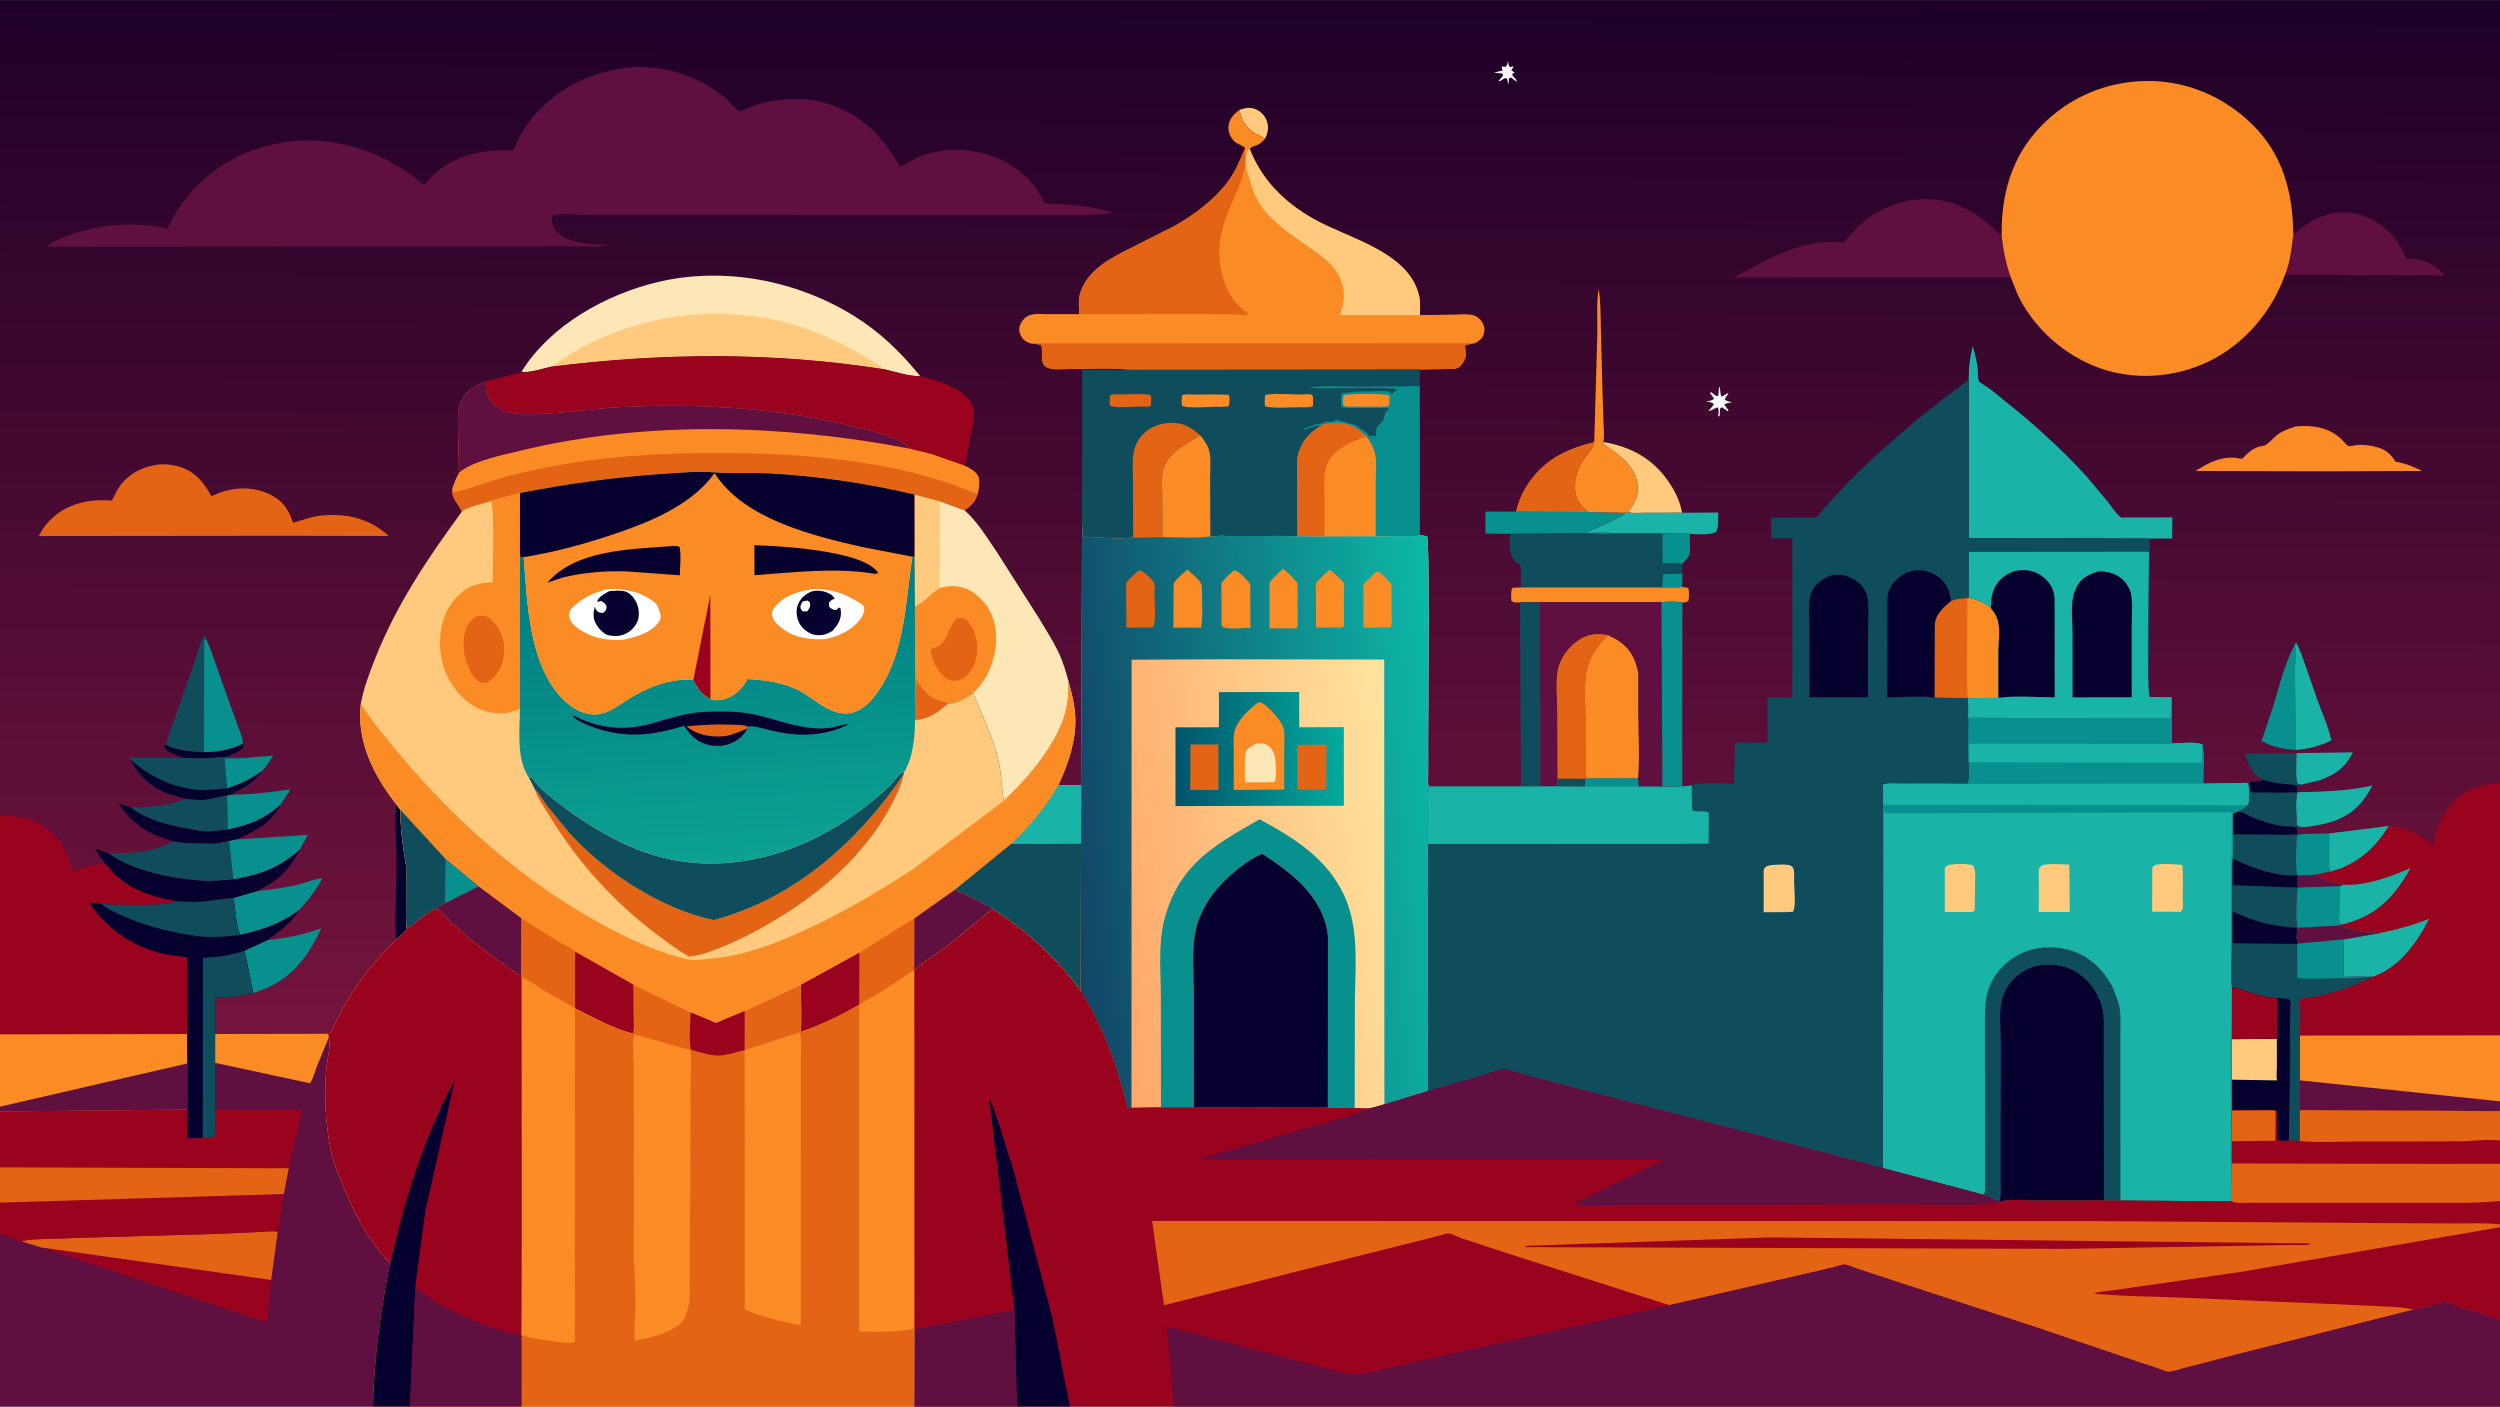 <svg version="1.1" xmlns="http://www.w3.org/2000/svg" style="display: block;" viewBox="0 0 2048 1152" width="1820" height="1024">
<rect x="0" y="0" width="2048" height="1152" fill="#333333" stroke="none"/>
<defs>
	<linearGradient id="Gradient1" gradientUnits="userSpaceOnUse" x1="1025.58" y1="-6.502" x2="1020.14" y2="849.354">
		<stop class="stop0" offset="0" stop-opacity="1" stop-color="rgb(29,0,40)"/>
		<stop class="stop1" offset="1" stop-opacity="1" stop-color="rgb(116,20,60)"/>
	</linearGradient>
	<linearGradient id="Gradient2" gradientUnits="userSpaceOnUse" x1="903.589" y1="741.939" x2="1155.4" y2="704.008">
		<stop class="stop0" offset="0" stop-opacity="1" stop-color="rgb(255,167,106)"/>
		<stop class="stop1" offset="1" stop-opacity="1" stop-color="rgb(255,228,159)"/>
	</linearGradient>
	<linearGradient id="Gradient3" gradientUnits="userSpaceOnUse" x1="961.98" y1="616.91" x2="1098.61" y2="610.025">
		<stop class="stop0" offset="0" stop-opacity="1" stop-color="rgb(0,84,107)"/>
		<stop class="stop1" offset="1" stop-opacity="1" stop-color="rgb(4,170,157)"/>
	</linearGradient>
	<linearGradient id="Gradient4" gradientUnits="userSpaceOnUse" x1="872.647" y1="679.549" x2="1188.81" y2="649.837">
		<stop class="stop0" offset="0" stop-opacity="1" stop-color="rgb(18,69,102)"/>
		<stop class="stop1" offset="1" stop-opacity="1" stop-color="rgb(13,185,168)"/>
	</linearGradient>
	<linearGradient id="Gradient5" gradientUnits="userSpaceOnUse" x1="579.891" y1="456.991" x2="601.075" y2="704.336">
		<stop class="stop0" offset="0" stop-opacity="1" stop-color="rgb(0,124,128)"/>
		<stop class="stop1" offset="1" stop-opacity="1" stop-color="rgb(12,161,147)"/>
	</linearGradient>
</defs>
<path transform="translate(0,0)" fill="url(#Gradient1)" d="M 0 668.25 L -0 -0 L 2048 0 L 2048 641.037 L 2048 847.993 L 2048 902.083 L 2048 910.114 L 2048 933.954 L 2048 953.03 L 2048 983.641 L 2048 1002.86 L 2048 1005.17 L 2048 1080.84 L 2048 1127.69 L 2048 1152 L 961.293 1152 L 876.488 1152 L 833.047 1152 L 748.903 1152 L 703.867 1152 L 655.859 1152 L 609.947 1152 L 565.076 1152 L 519.827 1152 L 470.764 1152 L 427.137 1152 L 335.763 1152 L 305.677 1152 L -0 1152 L -0 1128.48 L 0 1010.67 L -0 985.052 L 0 956.158 L -0 910.365 L -0 906.426 L 0 847.216 L 0 668.25 z"/>
<path transform="translate(0,0)" fill="rgb(255,255,255)" d="M 1235.39 49.5 C 1235.64 51.925 1235.44 53.058 1237 54.982 C 1237.96 54.575 1238.82 54.294 1239.84 54.074 C 1239.43 55.371 1238.85 56.337 1238.17 57.5 L 1240.96 59.41 L 1239 60.124 C 1238.34 63.259 1242.5 63.632 1242.5 66.856 L 1237.74 63.318 L 1236.17 64 C 1236.11 65.888 1235.95 67.521 1235.5 69.357 L 1234.73 64.5 C 1232.24 62.297 1230.63 66.663 1227.37 66.371 L 1231.5 61.525 L 1230.5 59.998 L 1224 59.545 C 1226.06 58.697 1227.92 58.235 1230.13 57.905 L 1230.87 57.799 L 1230.27 54.867 L 1230.1 54.224 L 1233 54.699 C 1235.06 53.237 1234.88 51.842 1235.39 49.5 z"/>
<path transform="translate(0,0)" fill="rgb(255,255,255)" d="M 1408.28 316.5 C 1409.73 317.738 1408.56 322.344 1410.5 324.889 L 1415 322.083 L 1416.06 322.5 C 1414.55 323.92 1413.75 325.16 1412.82 327 C 1414.54 328.704 1416.7 328.907 1418.98 329.401 C 1416.65 329.785 1414.52 329.989 1412.5 331.295 L 1415.99 336 L 1415.5 336.818 L 1410.61 333.5 L 1409.12 334.5 L 1408.68 340.942 L 1407.5 340.769 C 1407.78 338.394 1408.51 335.816 1407.19 333.691 C 1404.25 334.142 1402.28 336.5 1399.58 336.5 C 1401.28 334.774 1402.67 332.936 1404.11 331 C 1402 329.19 1400.15 329.159 1397.5 328.64 C 1400.28 328.253 1401.99 328.374 1404.23 326.5 L 1401.01 322 L 1401.5 320.948 L 1406.22 324.5 L 1407.69 323.716 L 1408.28 316.5 z"/>
<path transform="translate(0,0)" fill="rgb(6,0,47)" d="M 199.041 608.948 L 199.5 611.678 C 196.107 616.162 190.54 617.372 185.735 619.899 L 166.964 621.18 L 149.791 620.669 C 145.069 618.025 137.087 616.721 134.355 612 L 135.852 609.907 C 144.683 614.668 157.115 615.519 167.114 616.029 C 178.538 615.695 188.711 614.222 199.041 608.948 z"/>
<path transform="translate(0,0)" fill="rgb(255,202,126)" d="M 1015.2 89.848 C 1020.54 88.117 1024.91 87.285 1030.15 90.022 C 1033.96 92.012 1036.94 95.863 1038.11 99.962 C 1039.56 105.108 1038.48 108.71 1036.43 113.47 L 1026.72 108.229 C 1020.12 103.816 1016.74 97.401 1015.2 89.848 z"/>
<path transform="translate(0,0)" fill="rgb(6,0,47)" d="M 324.659 658.813 L 328.005 663.252 C 327.966 679.207 330.108 694.189 332.803 709.871 L 332.717 742.952 C 332.766 748.812 332.221 755.437 333.428 761.169 L 324.387 770.077 C 323.247 749.558 324.796 728.068 324.821 707.442 C 324.841 691.453 323.065 674.651 324.659 658.813 z"/>
<path transform="translate(0,0)" fill="rgb(25,179,167)" d="M 1881.16 616.818 L 1927.54 616.188 C 1921.35 628.528 1912.86 634.832 1899.77 639.18 L 1884.8 642.733 L 1881.57 641.5 C 1880.44 633.662 1881.19 624.782 1881.16 616.818 z"/>
<path transform="translate(0,0)" fill="rgb(15,76,92)" d="M 1853.97 638.718 C 1844.57 633.775 1842.07 626.789 1838.8 617.302 L 1881.16 616.818 C 1881.19 624.782 1880.44 633.662 1881.57 641.5 L 1884.8 642.733 L 1881.28 643.462 C 1878.07 642.361 1873.34 642.368 1869.89 641.977 C 1864.31 641.342 1859.35 640.328 1853.97 638.718 z"/>
<path transform="translate(0,0)" fill="rgb(7,144,141)" d="M 189.045 650.894 C 205.827 650.867 221.319 648.813 237.872 646.529 L 229.779 659.166 C 216.426 671.187 203.717 675.921 186.419 679.419 L 185.986 651.427 L 189.045 650.894 z"/>
<path transform="translate(0,0)" fill="rgb(6,0,47)" d="M 142.115 689.066 C 122.339 683.602 108.546 675.557 97.242 658.16 L 107.079 661.298 C 123.737 673.846 146.237 677.565 166.234 680.827 C 172.91 681.272 179.782 680.127 186.419 679.419 C 203.717 675.921 216.426 671.187 229.779 659.166 C 221.897 674.429 208.74 680.928 193.688 687.54 L 187.456 688.875 C 182.963 689.836 178.146 690.94 173.545 691.073 C 162.547 690.544 153.171 691.424 142.115 689.066 z"/>
<path transform="translate(0,0)" fill="rgb(7,144,141)" d="M 1880.69 614.199 C 1870.2 613.262 1861.93 612.268 1852.72 606.78 L 1862.17 578.376 C 1867.18 562.228 1871.74 542.698 1879.95 527.92 C 1881.39 533.888 1879.99 542.707 1880.02 549.073 L 1880.69 614.199 z"/>
<path transform="translate(0,0)" fill="rgb(25,179,167)" d="M 1882.03 648.85 C 1902.79 648.343 1923.13 648.034 1943.46 643.298 C 1935.88 658.134 1926.51 667.707 1910.26 672.98 C 1902.54 675.484 1894.33 676.903 1886.25 677.552 C 1884.26 677.269 1883.15 676.948 1881.5 675.794 C 1881.4 667.458 1880.08 656.875 1882.03 648.85 z"/>
<path transform="translate(0,0)" fill="rgb(15,76,92)" d="M 1853.97 638.718 C 1859.35 640.328 1864.31 641.342 1869.89 641.977 C 1873.34 642.368 1878.07 642.361 1881.28 643.462 L 1882.03 648.85 C 1880.08 656.875 1881.4 667.458 1881.5 675.794 C 1883.15 676.948 1884.26 677.269 1886.25 677.552 L 1881.68 677.885 C 1879.43 676.821 1875.39 677.094 1872.8 676.837 C 1867.75 676.337 1862.68 675.368 1857.82 673.92 C 1853.16 672.53 1848.42 670.909 1844 668.88 C 1840.31 667.188 1837.1 664.827 1832.91 664.808 C 1836.2 663.077 1838.94 661.387 1841.71 658.905 C 1842.25 654.526 1843.14 644.954 1841.01 641.195 L 1842.98 640.387 C 1846.71 640.174 1850.5 640.216 1853.97 638.718 z"/>
<path transform="translate(0,0)" fill="rgb(6,0,47)" d="M 1853.97 638.718 C 1859.35 640.328 1864.31 641.342 1869.89 641.977 C 1873.34 642.368 1878.07 642.361 1881.28 643.462 L 1882.03 648.85 C 1872.7 649.507 1862.98 649.018 1853.6 649.027 C 1850.15 649.031 1846.21 649.731 1843.2 648 L 1842.98 640.387 C 1846.71 640.174 1850.5 640.216 1853.97 638.718 z"/>
<path transform="translate(0,0)" fill="rgb(25,179,167)" d="M 1879.95 527.92 L 1881.03 526.392 C 1884.25 531.824 1886.28 538.526 1888.38 544.456 L 1898.62 573.789 C 1902.34 584.352 1907.76 595.567 1909.79 606.527 C 1900.31 610.851 1891.2 613.558 1880.69 614.199 L 1880.02 549.073 C 1879.99 542.707 1881.39 533.888 1879.95 527.92 z"/>
<path transform="translate(0,0)" fill="rgb(15,76,92)" d="M 185.986 651.427 L 186.419 679.419 C 179.782 680.127 172.91 681.272 166.234 680.827 C 146.237 677.565 123.737 673.846 107.079 661.298 C 123.539 661.361 136.985 660.155 152.573 654.372 L 166.062 655.396 L 185.986 651.427 z"/>
<path transform="translate(0,0)" fill="rgb(7,144,141)" d="M 193.688 687.54 L 252.184 683.798 L 245.575 695.917 C 228.834 710.959 213.084 716.45 191.187 720.311 L 187.456 688.875 L 193.688 687.54 z"/>
<path transform="translate(0,0)" fill="rgb(255,202,126)" d="M 1313.41 361.852 C 1336.3 366.082 1353.63 375.193 1367.04 394.671 C 1372.34 402.367 1376.3 410.649 1377.96 419.9 L 1347.41 419.95 C 1343.15 419.916 1337.51 420.507 1333.48 419.478 L 1334.8 417.839 C 1339.59 411.103 1342.95 404.002 1341.35 395.566 C 1338.55 380.744 1325.63 371.836 1313.99 364.028 L 1313.41 361.852 z"/>
<path transform="translate(0,0)" fill="rgb(15,76,92)" d="M 135.852 609.907 C 138.319 600.709 142.04 591.727 145.171 582.73 L 160.701 538.176 C 162.676 532.783 164.135 524.637 167.5 520.106 L 168.815 523.1 L 167.242 524.533 L 167.114 616.029 C 157.115 615.519 144.683 614.668 135.852 609.907 z"/>
<path transform="translate(0,0)" fill="rgb(25,179,167)" d="M 1377.96 419.9 L 1407.58 419.717 C 1407.46 424.601 1408.11 431.081 1405.9 435.5 C 1401.82 438.355 1389.55 437.599 1384.25 437.175 C 1377.88 435.821 1368.64 436.975 1361.95 436.923 L 1322.36 436.822 C 1314.79 435.651 1305.96 436.503 1298.24 436.498 C 1308.79 431.46 1321.68 427.124 1331.18 420.443 L 1331.89 419.932 L 1333.48 419.478 C 1337.51 420.507 1343.15 419.916 1347.41 419.95 L 1377.96 419.9 z"/>
<path transform="translate(0,0)" fill="rgb(7,144,141)" d="M 168.815 523.1 C 175.602 538.463 180.372 555.004 186.204 570.782 L 195.352 595.864 C 196.785 599.883 199.065 604.667 199.041 608.948 C 188.711 614.222 178.538 615.695 167.114 616.029 L 167.242 524.533 L 168.815 523.1 z"/>
<path transform="translate(0,0)" fill="rgb(7,144,141)" d="M 219.152 769.935 C 234.509 768.393 248.7 765.73 263.16 760.185 C 253.102 782.779 238.979 801.559 215.044 810.685 L 207.459 813.42 L 200.32 778.605 L 219.152 769.935 z"/>
<path transform="translate(0,0)" fill="rgb(7,144,141)" d="M 210.902 729.762 C 222.351 728.527 233.566 727.063 244.805 724.478 C 249.746 723.341 259.523 718.934 264.108 719.507 C 258.861 729.299 252.452 737.226 244.973 745.379 C 229.885 756.829 215.07 761.503 196.832 765.78 C 193.155 757.999 192.712 744.112 191.472 735.343 L 210.902 729.762 z"/>
<path transform="translate(0,0)" fill="rgb(7,144,141)" d="M 1241.83 419.002 L 1300.94 419.323 L 1331.89 419.932 L 1331.18 420.443 C 1321.68 427.124 1308.79 431.46 1298.24 436.498 C 1305.96 436.503 1314.79 435.651 1322.36 436.822 C 1313.02 438.008 1303.3 436.698 1293.95 436.656 L 1236.93 437.167 L 1216.88 437.05 L 1216.84 418.885 L 1241.83 419.002 z"/>
<path transform="translate(0,0)" fill="rgb(227,100,20)" d="M 1241.83 419.002 C 1243.58 412.137 1245.84 405.625 1249.54 399.541 C 1263.14 377.196 1281.51 367.978 1305.99 361.932 L 1305.83 362.751 C 1304.82 367.404 1301.37 370.94 1298.53 374.604 C 1291.78 383.326 1288.54 394.604 1290.99 405.513 C 1292.3 411.344 1296.71 415.444 1300.94 419.323 L 1241.83 419.002 z"/>
<path transform="translate(0,0)" fill="rgb(15,76,92)" d="M 173.545 691.073 C 178.146 690.94 182.963 689.836 187.456 688.875 L 191.187 720.311 C 182.869 720.98 174.439 721.93 166.092 721.509 C 140.957 719.585 109.558 713.858 88.735 698.922 C 107.835 699.098 124.835 698.302 142.115 689.066 C 153.171 691.424 162.547 690.544 173.545 691.073 z"/>
<path transform="translate(0,0)" fill="rgb(6,0,47)" d="M 85.742 707.189 L 77.615 694.69 L 88.735 698.922 C 109.558 713.858 140.957 719.585 166.092 721.509 C 174.439 721.93 182.869 720.98 191.187 720.311 C 213.084 716.45 228.834 710.959 245.575 695.917 C 240.479 706.448 232.873 716.158 223.082 722.707 C 219.174 725.322 214.769 727.095 210.902 729.762 L 191.472 735.343 L 165.993 738.504 C 159.216 739.126 151.864 738.438 145.032 738.283 C 120.332 734.027 101.721 727.492 85.742 707.189 z"/>
<path transform="translate(0,0)" fill="rgb(251,139,36)" d="M 1305.99 361.932 L 1308.55 273.529 C 1308.81 261.72 1307.66 248.068 1309.6 236.5 C 1311.4 246.829 1311.15 257.597 1311.4 268.056 L 1312.69 318.646 L 1313.67 348.741 C 1313.78 352.457 1314.54 358.346 1313.41 361.852 L 1313.99 364.028 C 1325.63 371.836 1338.55 380.744 1341.35 395.566 C 1342.95 404.002 1339.59 411.103 1334.8 417.839 L 1333.48 419.478 L 1331.89 419.932 L 1300.94 419.323 C 1296.71 415.444 1292.3 411.344 1290.99 405.513 C 1288.54 394.604 1291.78 383.326 1298.53 374.604 C 1301.37 370.94 1304.82 367.404 1305.83 362.751 L 1305.99 361.932 z"/>
<path transform="translate(0,0)" fill="rgb(15,76,92)" d="M 206.553 620.207 L 223.774 618.912 C 221.007 623.239 218.343 627.46 214.878 631.279 C 208.061 641.443 199.474 645.457 189.045 650.894 L 185.986 651.427 L 166.062 655.396 L 152.573 654.372 L 137.899 650.188 C 124.498 645.323 112.967 635.205 106.952 622.178 L 106.562 620.302 L 149.791 620.669 L 166.964 621.18 L 185.735 619.899 L 206.553 620.207 z"/>
<path transform="translate(0,0)" fill="rgb(7,144,141)" d="M 206.553 620.207 L 223.774 618.912 C 221.007 623.239 218.343 627.46 214.878 631.279 C 205.244 638.226 197.381 642.075 186.14 645.713 L 184.022 621.105 C 191.059 621.184 198.763 621.859 205.659 620.406 L 206.553 620.207 z"/>
<path transform="translate(0,0)" fill="rgb(6,0,47)" d="M 106.952 622.178 C 124.2 637.16 143.004 645.949 166.136 647.186 L 186.14 645.713 C 197.381 642.075 205.244 638.226 214.878 631.279 C 208.061 641.443 199.474 645.457 189.045 650.894 L 185.986 651.427 L 166.062 655.396 L 152.573 654.372 L 137.899 650.188 C 124.498 645.323 112.967 635.205 106.952 622.178 z"/>
<path transform="translate(0,0)" fill="rgb(15,76,92)" d="M 1832.91 664.808 C 1837.1 664.827 1840.31 667.188 1844 668.88 C 1848.42 670.909 1853.16 672.53 1857.82 673.92 C 1862.68 675.368 1867.75 676.337 1872.8 676.837 C 1875.39 677.094 1879.43 676.821 1881.68 677.885 L 1882.23 683.01 L 1885.78 683.081 L 1908.05 682.611 L 1908.02 704.016 C 1908.02 707.262 1907.52 710.965 1908.95 713.94 L 1896.91 716.464 L 1882.66 717.23 L 1881.74 716.951 C 1864.35 718.236 1844.26 710.709 1829.1 703.195 L 1829.09 683.374 C 1829.04 677.643 1828.48 671.406 1829.5 665.764 L 1832.91 664.808 z"/>
<path transform="translate(0,0)" fill="rgb(6,0,47)" d="M 1832.91 664.808 C 1837.1 664.827 1840.31 667.188 1844 668.88 C 1848.42 670.909 1853.16 672.53 1857.82 673.92 C 1862.68 675.368 1867.75 676.337 1872.8 676.837 C 1875.39 677.094 1879.43 676.821 1881.68 677.885 L 1882.23 683.01 C 1875.88 684.145 1868.91 683.579 1862.46 683.554 L 1829.09 683.374 C 1829.04 677.643 1828.48 671.406 1829.5 665.764 L 1832.91 664.808 z"/>
<path transform="translate(0,0)" fill="rgb(7,144,141)" d="M 1885.78 683.081 L 1908.05 682.611 L 1908.02 704.016 C 1908.02 707.262 1907.52 710.965 1908.95 713.94 L 1896.91 716.464 L 1882.66 717.23 L 1881.74 716.951 C 1880.31 707.102 1881.05 694.501 1881.71 684.5 L 1885.78 683.081 z"/>
<path transform="translate(0,0)" fill="rgb(251,139,36)" d="M 1880.55 349.243 C 1893.88 347.881 1907.45 349.803 1917.66 359.214 C 1919.06 360.5 1922.42 364.684 1923.93 365.295 C 1924.82 365.656 1930.93 364.32 1932.5 364.274 C 1936.66 364.152 1941.26 364.817 1945.32 365.714 C 1953.57 367.536 1957.99 370.989 1962.44 378.058 C 1970.36 379.327 1977.04 382.134 1984.13 385.681 L 1903.5 385.952 L 1798.63 385.686 C 1808.46 379.374 1817.89 374.262 1830 374.725 C 1831.36 374.777 1835.72 375.919 1836.71 375.618 C 1837.32 375.43 1839.38 373.009 1839.96 372.462 C 1844.45 368.267 1848.47 365.607 1854.71 365.012 C 1857.08 364.786 1863.71 357.225 1866.3 355.478 C 1870.76 352.471 1875.46 350.804 1880.55 349.243 z"/>
<path transform="translate(0,0)" fill="rgb(95,15,64)" d="M 1878.65 191.906 L 1879.12 191.598 C 1882.51 189.305 1885.34 186.379 1888.78 184.113 C 1901 176.065 1913.93 171.859 1928.51 174.636 C 1942.99 177.395 1956.29 186.651 1964.51 198.773 C 1967.18 202.722 1969.2 207.27 1971.3 211.541 C 1982.78 211.782 1992.36 214.423 2000.57 222.952 L 2002.86 225.435 L 1871.84 224.896 C 1876.09 214.927 1877.43 202.612 1878.65 191.906 z"/>
<path transform="translate(0,0)" fill="rgb(15,76,92)" d="M 1236.93 437.167 L 1293.95 436.656 C 1303.3 436.698 1313.02 438.008 1322.36 436.822 L 1361.95 436.923 C 1368.64 436.975 1377.88 435.821 1384.25 437.175 C 1384.21 440.989 1385.08 451.926 1383.55 455.065 C 1382.41 457.409 1379.78 459.882 1378.06 461.881 L 1378.16 469.986 L 1378.02 480.654 L 1382.9 481.5 C 1384.13 484.735 1383.45 488.594 1383.25 492 C 1381.59 493.21 1380.16 493.36 1378.17 493.638 C 1373.2 492.233 1366.29 493.058 1361.06 493.032 L 1261.53 493.138 L 1245.19 493.325 C 1242.43 493.3 1240.21 493.935 1238.13 492 C 1238.11 488.675 1237.35 484.047 1239.18 481.336 L 1245.78 481.123 L 1245.98 469.821 C 1246 467.073 1245.68 464.83 1244.94 462.183 C 1242.17 461.073 1240.76 459.557 1239.29 457.055 L 1238.96 456.5 C 1235.82 451.168 1236.88 443.198 1236.93 437.167 z"/>
<path transform="translate(0,0)" fill="rgb(7,144,141)" d="M 1362.29 470.163 L 1378.16 469.986 L 1378.02 480.654 C 1373.24 481.786 1366.81 481.063 1361.83 481.109 L 1362.29 470.163 z"/>
<path transform="translate(0,0)" fill="rgb(7,144,141)" d="M 1361.95 436.923 C 1368.64 436.975 1377.88 435.821 1384.25 437.175 C 1384.21 440.989 1385.08 451.926 1383.55 455.065 C 1382.41 457.409 1379.78 459.882 1378.06 461.881 C 1373.83 460.376 1366.61 461.282 1362.01 461.249 L 1361.95 436.923 z"/>
<path transform="translate(0,0)" fill="rgb(251,139,36)" d="M 1378.02 480.654 L 1382.9 481.5 C 1384.13 484.735 1383.45 488.594 1383.25 492 C 1381.59 493.21 1380.16 493.36 1378.17 493.638 C 1373.2 492.233 1366.29 493.058 1361.06 493.032 L 1261.53 493.138 L 1245.19 493.325 C 1242.43 493.3 1240.21 493.935 1238.13 492 C 1238.11 488.675 1237.35 484.047 1239.18 481.336 L 1245.78 481.123 L 1361.83 481.109 C 1366.81 481.063 1373.24 481.786 1378.02 480.654 z"/>
<path transform="translate(0,0)" fill="rgb(227,100,20)" d="M 130.414 380.286 C 135.286 379.865 141.069 380.536 145.781 381.852 C 159.542 385.695 166.612 394.495 173.226 406.328 L 181.731 402.832 C 195.169 398.494 210.033 398.909 222.627 405.667 C 232.166 410.785 236.875 418.087 240.064 428.141 C 249.337 425.469 256.639 422.469 266.502 421.92 C 286.608 420.8 303.363 425.316 318.495 438.945 L 232.5 438.77 L 31.676 438.986 C 35.224 432.362 39.205 427.198 44.994 422.369 C 57.987 411.531 75.278 408.562 91.661 409.951 C 93.901 405.987 95.57 401.502 98.299 397.873 C 106.391 387.115 117.331 381.987 130.414 380.286 z"/>
<path transform="translate(0,0)" fill="rgb(95,15,64)" d="M 1647.18 226.999 L 1420.44 227.029 C 1448.81 212.245 1476.86 194.253 1510.23 198.687 L 1520.07 187.5 C 1534.5 172.504 1555.95 163.225 1576.69 162.965 C 1603.06 162.634 1621.8 175.653 1639.82 193.233 C 1641 204.585 1643.32 216.231 1647.18 226.999 z"/>
<path transform="translate(0,0)" fill="rgb(6,0,47)" d="M 165.993 738.504 L 191.472 735.343 C 192.712 744.112 193.155 757.999 196.832 765.78 C 215.07 761.503 229.885 756.829 244.973 745.379 C 238.826 755.799 228.808 762.991 219.152 769.935 L 200.32 778.605 L 207.459 813.42 C 196.982 816.027 187.084 817.183 176.291 817.006 L 176.316 846.912 L 176.309 870.583 L 176.09 908.863 C 176.095 913.985 177.633 928.404 175 932.028 L 166.084 932.242 L 153.155 932.672 L 153.306 908.82 L 153.291 871.076 L 153.131 846.925 L 153.232 784.102 L 139.11 782.532 C 110.776 777.116 89.042 762.901 72.801 739.141 L 82.881 740.245 C 92.259 741.141 101.759 741.018 111.172 741.027 C 122.408 741.037 134.09 741.119 145.032 738.283 C 151.864 738.438 159.216 739.126 165.993 738.504 z"/>
<path transform="translate(0,0)" fill="rgb(15,76,92)" d="M 165.993 738.504 L 191.472 735.343 C 192.712 744.112 193.155 757.999 196.832 765.78 C 186.73 766.966 176.223 767.936 166.055 767.173 C 144.486 764.644 123.4 759.896 103.357 751.361 C 96.325 748.366 88.776 745.161 82.881 740.245 C 92.259 741.141 101.759 741.018 111.172 741.027 C 122.408 741.037 134.09 741.119 145.032 738.283 C 151.864 738.438 159.216 739.126 165.993 738.504 z"/>
<path transform="translate(0,0)" fill="rgb(15,76,92)" d="M 166.084 932.242 L 166.193 784.362 C 178.577 784.178 188.621 782.652 200.32 778.605 L 207.459 813.42 C 196.982 816.027 187.084 817.183 176.291 817.006 L 176.316 846.912 L 176.309 870.583 L 176.09 908.863 C 176.095 913.985 177.633 928.404 175 932.028 L 166.084 932.242 z"/>
<path transform="translate(0,0)" fill="rgb(25,179,167)" d="M 1612.9 304.696 C 1612.98 297.465 1614.55 290.512 1615.97 283.453 C 1617.91 289.332 1619.2 295.366 1620.04 301.5 C 1620.35 303.796 1620.21 310.389 1621.12 312.125 C 1621.7 313.224 1628.98 317.548 1630.35 318.588 L 1659.88 342.532 C 1677.27 357.717 1694.25 373.428 1709.7 390.622 L 1727.19 411.539 C 1730.27 415.45 1733.57 420.823 1737.5 423.801 L 1779.6 423.72 L 1779.4 441.032 L 1761.03 441.059 L 1613.15 440.611 C 1612.46 435.178 1612.96 429.12 1612.94 423.615 L 1612.9 304.696 z"/>
<path transform="translate(0,0)" fill="rgb(254,231,183)" d="M 427.295 304.261 C 450.698 266.406 496.324 241.042 538.727 230.944 C 593.056 218.005 652.552 229.469 699.73 258.746 C 720.969 271.927 738.119 288.627 753.834 307.966 C 744.867 308.379 732.89 304.26 723.954 302.291 C 633.826 288.089 542.268 288.746 451.843 300.205 C 446.358 301.38 432.316 305.99 427.295 304.261 z"/>
<path transform="translate(0,0)" fill="rgb(255,202,126)" d="M 451.843 300.205 C 501.959 264.007 563.989 250.31 624.924 259.998 C 652.682 264.411 680.032 275.535 704.243 289.613 C 710.651 293.339 718.416 297.453 723.954 302.291 C 633.826 288.089 542.268 288.746 451.843 300.205 z"/>
<path transform="translate(0,0)" fill="rgb(154,3,30)" d="M 451.843 300.205 C 542.268 288.746 633.826 288.089 723.954 302.291 C 732.89 304.26 744.867 308.379 753.834 307.966 C 767.508 311.601 787.65 316.781 795.354 329.556 C 800.53 338.138 796.138 351.719 794.323 361 C 793.065 367.435 791.996 373.927 790.323 380.272 L 790.071 381.211 L 762.849 371.711 L 745.154 367.366 L 744.077 366.191 C 735.755 357.583 716.297 353.78 704.64 350.697 C 642.035 334.135 572.447 329.968 507.935 333.375 C 482.142 334.738 456.121 339.43 430.327 339.144 C 421.253 339.044 410.528 337.448 403.916 330.533 C 398.46 324.826 397.876 319.975 398.09 312.274 L 426.647 304.917 L 427.295 304.261 C 432.316 305.99 446.358 301.38 451.843 300.205 z"/>
<path transform="translate(0,0)" fill="rgb(254,231,183)" d="M 749.117 404.927 L 769.907 410.372 L 790.068 417.808 C 800.855 427.257 808.482 440.249 816.554 451.994 L 850.95 506 C 856.382 515.138 862.331 524.179 866.927 533.78 C 870.77 541.808 873.254 550.281 875.549 558.854 C 875.319 567.776 874.987 575.823 872.536 584.467 C 865.241 610.198 842.754 636.657 823.706 654.66 L 822.303 655.962 C 820.491 645.245 820.446 634.487 818.109 623.728 C 813.717 603.506 804.465 586.631 797.196 567.61 C 791.173 571.937 784.562 576.649 776.733 576.2 C 768.179 583.698 761.348 588.881 749.549 589.844 L 749.781 555.777 L 749.461 496.533 L 749.159 455.922 L 749.117 404.927 z"/>
<path transform="translate(0,0)" fill="rgb(255,202,126)" d="M 749.117 404.927 L 769.907 410.372 L 769.75 481.629 C 762.38 485.393 756.709 494.214 749.461 496.533 L 749.159 455.922 L 749.117 404.927 z"/>
<path transform="translate(0,0)" fill="rgb(251,139,36)" d="M 769.75 481.629 C 778.509 478.999 786.603 479.437 794.773 483.751 C 804.048 488.648 811.146 498.281 814.021 508.278 C 818.345 523.315 815.243 541.111 807.6 554.587 C 804.816 559.495 801.341 563.795 797.196 567.61 C 791.173 571.937 784.562 576.649 776.733 576.2 C 768.179 583.698 761.348 588.881 749.549 589.844 L 749.781 555.777 L 749.461 496.533 C 756.709 494.214 762.38 485.393 769.75 481.629 z"/>
<path transform="translate(0,0)" fill="rgb(227,100,20)" d="M 749.781 555.777 C 755 563.087 759.272 570.209 768.171 573.459 C 770.95 574.474 774.129 574.84 776.733 576.2 C 768.179 583.698 761.348 588.881 749.549 589.844 L 749.781 555.777 z"/>
<path transform="translate(0,0)" fill="rgb(227,100,20)" d="M 784.022 506.5 L 788.5 506.004 C 790.265 506.482 791.504 507.108 792.733 508.507 C 798.367 514.921 801.134 524.982 800.498 533.381 C 799.913 541.105 797.023 549.111 790.941 554.199 C 787.591 557.001 784.336 557.841 780.003 557.5 C 778.205 557.095 776.352 556.61 774.856 555.484 C 767.457 549.914 763.366 540.485 762.221 531.5 L 765.5 530.434 C 777.231 527.322 775.703 513.507 784.022 506.5 z"/>
<path transform="translate(0,0)" fill="rgb(154,3,30)" d="M 0 668.25 C 17.62 668.085 30.814 670.879 43.971 683.563 C 53.216 692.476 55.692 702.763 60.054 714.279 C 68.634 709.774 76.222 708.156 85.742 707.189 C 101.721 727.492 120.332 734.027 145.032 738.283 C 134.09 741.119 122.408 741.037 111.172 741.027 C 101.759 741.018 92.259 741.141 82.881 740.245 L 72.801 739.141 C 89.042 762.901 110.776 777.116 139.11 782.532 L 153.232 784.102 L 153.131 846.925 L 0 847.216 L 0 668.25 z"/>
<path transform="translate(0,0)" fill="rgb(95,15,64)" d="M 1261.53 493.138 L 1361.06 493.032 C 1366.29 493.058 1373.2 492.233 1378.17 493.638 L 1378.12 643.978 C 1372.8 644.601 1367.2 644.272 1361.84 644.271 L 1342.16 644.179 L 1341.83 637.671 L 1299.08 637.782 L 1298.59 644.273 L 1275.57 644.034 L 1261.81 644.039 L 1245.94 644.106 L 1245.19 493.325 L 1261.53 493.138 z"/>
<path transform="translate(0,0)" fill="rgb(15,76,92)" d="M 1245.19 493.325 L 1261.53 493.138 L 1261.81 644.039 L 1245.94 644.106 L 1245.19 493.325 z"/>
<path transform="translate(0,0)" fill="rgb(7,144,141)" d="M 1361.06 493.032 C 1366.29 493.058 1373.2 492.233 1378.17 493.638 L 1378.12 643.978 C 1372.8 644.601 1367.2 644.272 1361.84 644.271 L 1361.06 493.032 z"/>
<path transform="translate(0,0)" fill="rgb(227,100,20)" d="M 1275.91 637.747 L 1275.65 580.905 C 1275.62 570.782 1274.14 558.242 1276.2 548.5 C 1278.27 538.689 1284.99 529.602 1293.3 524.144 C 1301.02 519.07 1308.36 518.331 1317.23 520.169 C 1310.66 527.053 1304.68 533.572 1301.47 542.78 C 1296.68 556.509 1298.82 574.895 1298.8 589.377 L 1298.85 635.945 L 1299.08 637.782 L 1298.59 644.273 L 1275.57 644.034 L 1275.91 637.747 z"/>
<path transform="translate(0,0)" fill="rgb(15,76,92)" d="M 1275.91 637.747 L 1299.08 637.782 L 1298.59 644.273 L 1275.57 644.034 L 1275.91 637.747 z"/>
<path transform="translate(0,0)" fill="rgb(251,139,36)" d="M 1317.23 520.169 C 1327.9 524.982 1335.44 530.944 1339.65 542.194 L 1341.3 547.606 C 1342.43 551.716 1342 556.278 1342.01 560.511 L 1342.04 583.39 C 1342.05 601.079 1343.45 620.124 1341.83 637.671 L 1299.08 637.782 L 1298.85 635.945 L 1298.8 589.377 C 1298.82 574.895 1296.68 556.509 1301.47 542.78 C 1304.68 533.572 1310.66 527.053 1317.23 520.169 z"/>
<path transform="translate(0,0)" fill="rgb(251,139,36)" d="M 375.962 387.132 L 375.332 355.126 C 375.228 346.403 374.125 335.864 378.123 327.796 C 381.989 319.993 390.168 315.076 398.09 312.274 C 397.876 319.975 398.46 324.826 403.916 330.533 C 410.528 337.448 421.253 339.044 430.327 339.144 C 456.121 339.43 482.142 334.738 507.935 333.375 C 572.447 329.968 642.035 334.135 704.64 350.697 C 716.297 353.78 735.755 357.583 744.077 366.191 L 745.154 367.366 L 762.849 371.711 L 790.071 381.211 C 794.275 383.286 799.94 385.908 801.659 390.682 C 802.867 394.04 801.979 400.748 801.058 404.24 C 798.628 410.928 796.032 413.954 790.068 417.808 L 769.907 410.372 L 749.117 404.927 C 709.415 395.74 670.74 389.846 630.033 387.65 C 615.183 386.849 599.654 388.07 585 386.833 C 572.03 385.738 557.727 387.104 544.748 387.941 C 504.433 390.542 465.632 396.077 425.972 403.695 L 402.161 410.283 C 396.26 412.23 382.557 415.14 378.333 419.018 C 375.464 412.062 370.781 409.698 370.274 401.213 C 371.536 396.137 373.652 391.782 375.962 387.132 z"/>
<path transform="translate(0,0)" fill="rgb(227,100,20)" d="M 370.274 401.213 L 372 403.219 C 382.459 400.999 393.373 396.668 403.682 393.547 C 417.987 389.216 432.659 385.81 447.312 382.878 C 493.777 373.583 540.433 370.905 587.672 370.898 C 637.739 370.89 687.461 373.977 736.559 384.472 C 751.637 387.696 766.088 391.913 780.668 396.902 C 787.305 399.173 794.294 402.637 801.058 404.24 C 798.628 410.928 796.032 413.954 790.068 417.808 L 769.907 410.372 L 749.117 404.927 C 709.415 395.74 670.74 389.846 630.033 387.65 C 615.183 386.849 599.654 388.07 585 386.833 C 572.03 385.738 557.727 387.104 544.748 387.941 C 504.433 390.542 465.632 396.077 425.972 403.695 L 402.161 410.283 C 396.26 412.23 382.557 415.14 378.333 419.018 C 375.464 412.062 370.781 409.698 370.274 401.213 z"/>
<path transform="translate(0,0)" fill="rgb(95,15,64)" d="M 375.962 387.132 L 375.332 355.126 C 375.228 346.403 374.125 335.864 378.123 327.796 C 381.989 319.993 390.168 315.076 398.09 312.274 C 397.876 319.975 398.46 324.826 403.916 330.533 C 410.528 337.448 421.253 339.044 430.327 339.144 C 456.121 339.43 482.142 334.738 507.935 333.375 C 572.447 329.968 642.035 334.135 704.64 350.697 C 716.297 353.78 735.755 357.583 744.077 366.191 L 745.154 367.366 C 641.791 347.572 529.195 344.033 426.312 369.078 C 411.336 372.723 390.897 376.6 378.153 385.368 C 377.361 385.912 376.666 386.48 375.962 387.132 z"/>
<path transform="translate(0,0)" fill="rgb(251,139,36)" d="M 1020.02 120.96 C 1017.05 118.468 1013.03 117.92 1010.27 114.745 C 1007.78 111.887 1006.04 107.416 1006.32 103.615 C 1006.78 97.358 1010.61 93.624 1015.2 89.848 C 1016.74 97.401 1020.12 103.816 1026.72 108.229 L 1036.43 113.47 C 1034.77 115.126 1032.89 117.188 1030.81 118.271 C 1028.5 119.466 1025.17 119.678 1023.79 122.072 C 1034.13 147.867 1052.22 165.631 1076.18 179.269 C 1103.9 195.056 1154.51 205.946 1162.6 242.527 C 1163.66 247.295 1163.33 253.113 1163.12 257.988 L 1191.53 257.582 C 1196.21 257.493 1201.81 256.847 1206.34 257.973 C 1208.78 258.577 1210.63 259.729 1212.37 261.502 C 1214.74 263.917 1216.06 266.751 1216.02 270.167 C 1215.99 272.958 1215.01 275.91 1212.93 277.835 C 1211.57 279.085 1209.83 280.432 1208.08 281.008 L 1200.26 282.5 C 1200.21 284.492 1200.32 286.195 1200.66 288.163 C 1201.23 291.535 1200.07 294.904 1198.04 297.604 C 1196.08 300.198 1194.24 301.696 1190.94 302.05 L 1163.1 302.523 L 925.285 302.732 C 909.974 300.955 892.705 302.096 877.204 302.097 C 871.776 302.098 862.622 303.248 857.825 300.961 C 850.892 297.656 854.938 287.658 852.939 282.234 L 843.876 281.133 C 842.032 280.449 840.419 279.58 838.885 278.33 C 836.707 276.557 835.013 272.667 834.944 269.922 C 834.862 266.627 836.875 262.944 839.238 260.687 C 840.867 259.132 843.075 257.995 845.287 257.542 C 849.167 256.747 853.966 257.214 857.988 257.192 L 884.118 257.193 C 883.948 252.023 883.242 245.826 884.671 240.831 C 890.3 221.162 909.746 211.332 926.618 202.911 L 962.371 184.861 C 977.612 176.232 993.964 164.098 1004.75 150.165 C 1011.48 141.473 1015.54 131.982 1019.68 121.912 L 1020.02 120.96 z"/>
<path transform="translate(0,0)" fill="rgb(255,202,126)" d="M 1022.82 121.955 L 1023.79 122.072 C 1034.13 147.867 1052.22 165.631 1076.18 179.269 C 1103.9 195.056 1154.51 205.946 1162.6 242.527 C 1163.66 247.295 1163.33 253.113 1163.12 257.988 L 1097.88 258.035 C 1099.81 251.572 1101.74 243.357 1100.48 236.602 C 1097.03 218.216 1083.49 210.198 1069.29 200.209 C 1056.55 191.241 1041.4 180.979 1032.6 167.941 C 1027.33 160.135 1025.59 152.722 1022.72 144.028 C 1022.03 141.947 1021.29 139.851 1021.03 137.663 C 1020.52 133.305 1020.2 125.387 1022.82 121.955 z"/>
<path transform="translate(0,0)" fill="rgb(227,100,20)" d="M 843.876 281.133 L 1208.08 281.008 L 1200.26 282.5 C 1200.21 284.492 1200.32 286.195 1200.66 288.163 C 1201.23 291.535 1200.07 294.904 1198.04 297.604 C 1196.08 300.198 1194.24 301.696 1190.94 302.05 L 1163.1 302.523 L 925.285 302.732 C 909.974 300.955 892.705 302.096 877.204 302.097 C 871.776 302.098 862.622 303.248 857.825 300.961 C 850.892 297.656 854.938 287.658 852.939 282.234 L 843.876 281.133 z"/>
<path transform="translate(0,0)" fill="rgb(227,100,20)" d="M 884.118 257.193 C 883.948 252.023 883.242 245.826 884.671 240.831 C 890.3 221.162 909.746 211.332 926.618 202.911 L 962.371 184.861 C 977.612 176.232 993.964 164.098 1004.75 150.165 C 1011.48 141.473 1015.54 131.982 1019.68 121.912 C 1019.78 126.965 1020.46 132.934 1019.5 137.883 C 1017.37 148.932 1011.93 159.391 1007.55 169.692 C 999.989 187.459 996.329 204.723 1000.87 223.781 C 1003.29 233.966 1007.92 243.701 1015.53 251.005 L 1022.93 257.428 C 1018.81 258.346 1013.72 257.51 1009.49 257.363 L 987.822 257.149 L 884.118 257.193 z"/>
<path transform="translate(0,0)" fill="rgb(15,76,92)" d="M 925.285 302.732 L 1163.1 302.523 L 1163.03 316.208 L 1163.12 438.381 C 1160.83 439.482 1156.06 438.905 1153.41 438.911 L 1127.08 439.247 L 1085.05 439.461 L 1062.87 439.109 L 1049.11 438.901 L 1005.39 438.993 C 1000.74 438.519 996.155 438.949 991.514 439.291 C 979.282 441.209 964.707 439.863 952.233 439.829 L 928.255 440.091 C 915.658 441.977 899.938 439.832 887.097 439.477 L 886.437 428.717 L 886.558 302.749 L 925.285 302.732 z"/>
<path transform="translate(0,0)" fill="rgb(227,100,20)" d="M 909.485 323.5 C 912.418 322.415 916.894 322.988 920.028 322.975 C 927.202 322.946 935.458 322.123 942.5 323.423 C 943.563 326.182 942.854 329.597 942.62 332.5 C 940.023 333.472 935.857 332.94 933.073 332.96 C 925.848 333.013 916.584 334.157 909.606 332.5 C 908.594 329.584 909.196 326.517 909.485 323.5 z"/>
<path transform="translate(0,0)" fill="rgb(251,139,36)" d="M 968.483 323.5 C 971.411 322.473 976.28 323.111 979.415 323.095 C 988.411 323.047 997.521 322.714 1006.5 323.305 C 1007.83 325.684 1006.96 329.814 1006.77 332.5 C 1003.74 333.545 999.646 333.041 996.455 333.059 C 987.856 333.108 976.524 334.511 968.405 332.592 C 967.577 329.561 968.117 326.562 968.483 323.5 z"/>
<path transform="translate(0,0)" fill="rgb(251,139,36)" d="M 1036.44 323.5 C 1037.17 323.26 1037.26 323.201 1038.13 323.084 C 1046.8 321.923 1057.35 323.033 1066.21 323.037 C 1068.04 323.038 1072.62 322.441 1074 323.043 C 1074.62 323.313 1075.09 323.84 1075.63 324.239 L 1075.61 332.5 C 1072.72 334.042 1068.36 333.421 1065.13 333.437 C 1055.99 333.481 1045.37 334.559 1036.5 332.89 C 1035.63 329.749 1036.13 326.696 1036.44 323.5 z"/>
<path transform="translate(0,0)" fill="rgb(227,100,20)" d="M 928.255 440.091 L 928.176 394.155 C 928.178 386.42 927.297 377.366 928.825 369.777 C 929.792 364.977 931.811 360.713 935.012 357 C 940.79 350.299 948.714 346.951 957.414 346.312 C 968.245 345.516 975.242 349.531 983.179 356.437 C 971.769 363.512 956.399 370.848 952.796 384.991 C 951.192 391.287 952.099 399.895 952.127 406.461 L 952.233 439.829 L 928.255 440.091 z"/>
<path transform="translate(0,0)" fill="rgb(251,139,36)" d="M 983.179 356.437 C 986.57 360.604 989.619 364.667 990.811 370.019 C 992.195 376.239 991.293 384.443 991.336 390.962 L 991.514 439.291 C 979.282 441.209 964.707 439.863 952.233 439.829 L 952.127 406.461 C 952.099 399.895 951.192 391.287 952.796 384.991 C 956.399 370.848 971.769 363.512 983.179 356.437 z"/>
<path transform="translate(0,0)" fill="rgb(7,144,141)" d="M 1068.72 351.913 L 1067.99 351.291 C 1071.09 349.293 1073.31 349.19 1076.5 348 C 1079.13 347.017 1082.09 347.295 1084.5 346 C 1087.17 344.563 1089.43 345.755 1092 345 C 1092.62 344.819 1093.41 343.845 1094 343.755 C 1095.62 343.51 1097.28 344.685 1098.88 344.819 C 1102.35 345.112 1105.96 347.559 1108.92 347.579 C 1110.82 347.592 1113.26 350.309 1115.04 351.309 C 1117.58 352.724 1119.85 354.775 1121.87 356.853 L 1122.49 357.5 L 1124.12 356.596 L 1127.04 357.579 C 1127.6 355.613 1126.96 351.686 1127.7 350.219 C 1128.48 348.676 1131.57 346.315 1132.89 344.981 L 1135.37 336.725 L 1137.96 335.549 C 1137.58 335.078 1137.34 334.432 1136.81 334.135 C 1136.16 333.769 1131.93 334.1 1130.8 334.092 L 1110.63 334.021 C 1106.8 334.041 1102.51 334.518 1098.84 333.287 C 1098.79 330.409 1098.3 327.413 1098.68 324.566 L 1099 322.005 L 1100.75 321.75 C 1102.91 321.11 1104.51 321.857 1106.46 321.295 C 1110.58 320.107 1116.27 320.693 1120.67 320.548 C 1124.57 320.42 1134.42 319.636 1138 320.755 C 1138.48 320.904 1139.83 322.461 1140.28 322.88 C 1140.9 321.718 1143.26 320.029 1144.34 318.66 C 1141.06 316.545 1080.47 318.669 1071.39 317.586 C 1084.43 315.21 1098.31 316.748 1111.5 316.751 L 1163.03 316.208 L 1163.12 438.381 C 1160.83 439.482 1156.06 438.905 1153.41 438.911 L 1127.08 439.247 L 1127.09 393.231 C 1127.07 386.663 1128 378.334 1126.63 371.956 C 1125.48 366.555 1122.62 361.766 1119.44 357.335 L 1113.33 352.23 C 1103.29 345.432 1094.96 345.33 1083.67 347.639 C 1078.38 348.577 1073.7 349.904 1068.72 351.913 z"/>
<path transform="translate(0,0)" fill="rgb(251,139,36)" d="M 1100.76 323.5 C 1105.44 322.432 1134.8 321.891 1138.19 324 C 1138.44 327.206 1138.51 329.542 1137.5 332.653 C 1128.4 333.428 1118.69 332.856 1109.51 332.911 C 1106.31 332.931 1103.02 333.629 1100.32 331.844 C 1100.05 328.794 1100.12 326.518 1100.76 323.5 z"/>
<path transform="translate(0,0)" fill="rgb(251,139,36)" d="M 1083.67 347.639 C 1094.96 345.33 1103.29 345.432 1113.33 352.23 L 1119.44 357.335 C 1122.62 361.766 1125.48 366.555 1126.63 371.956 C 1128 378.334 1127.07 386.663 1127.09 393.231 L 1127.08 439.247 L 1085.05 439.461 L 1062.87 439.109 L 1062.82 392.66 C 1062.82 386.119 1061.81 377.321 1063.74 371.084 C 1067.24 359.775 1073.69 353.507 1083.67 347.639 z"/>
<path transform="translate(0,0)" fill="rgb(227,100,20)" d="M 1083.67 347.639 C 1094.96 345.33 1103.29 345.432 1113.33 352.23 L 1119.44 357.335 C 1107.08 361.892 1093.08 366.95 1087.29 379.919 C 1084.06 387.166 1084.99 395.653 1084.98 403.415 L 1085.05 439.461 L 1062.87 439.109 L 1062.82 392.66 C 1062.82 386.119 1061.81 377.321 1063.74 371.084 C 1067.24 359.775 1073.69 353.507 1083.67 347.639 z"/>
<path transform="translate(0,0)" fill="rgb(251,139,36)" d="M 1639.82 193.233 L 1639.81 192.68 C 1639.17 159.101 1648.14 127.743 1671.99 103.21 C 1695.08 79.456 1725.51 66.547 1758.61 66.196 C 1791.18 65.85 1821.89 79.061 1844.97 101.687 C 1870.22 126.444 1878.28 157.522 1878.65 191.906 C 1877.43 202.612 1876.09 214.927 1871.84 224.896 C 1861.09 255.423 1838.25 282.163 1808.93 296.184 C 1781.45 309.324 1748.76 311.656 1719.95 301.374 C 1691.31 291.154 1665.7 268.512 1652.75 240.893 L 1647.18 226.999 C 1643.32 216.231 1641 204.585 1639.82 193.233 z"/>
<path transform="translate(0,0)" fill="rgb(154,3,30)" d="M 2048 641.037 L 2048 847.993 L 2048 902.083 L 2048 910.114 L 1884.04 909.256 L 1883.98 934.607 L 1875.02 934.277 C 1871.75 934.418 1868.05 935.067 1865.08 933.5 L 1864.9 909.807 L 1864.19 909.847 C 1860.53 909.043 1856.16 909.521 1852.41 909.519 L 1828.14 909.537 L 1828.08 884.326 L 1828.16 851.162 L 1828.36 809.81 C 1827.08 798.945 1828.14 786.674 1828.12 775.628 L 1828.18 703.307 L 1829.1 703.195 C 1844.26 710.709 1864.35 718.236 1881.74 716.951 L 1882.66 717.23 L 1896.91 716.464 L 1908.95 713.94 C 1907.52 710.965 1908.02 707.262 1908.02 704.016 L 1908.05 682.611 L 1957.01 676.437 C 1971.17 677.606 1982.43 683.732 1993.25 692.51 C 1995.49 680.799 1998.41 670.322 2006.12 660.893 C 2017.68 646.767 2030.63 642.647 2048 641.037 z"/>
<path transform="translate(0,0)" fill="rgb(25,179,167)" d="M 1908.05 682.611 L 1957.01 676.437 C 1946.31 693.025 1936.94 702.352 1918.99 710.668 L 1908.95 713.94 C 1907.52 710.965 1908.02 707.262 1908.02 704.016 L 1908.05 682.611 z"/>
<path transform="translate(0,0)" fill="rgb(25,179,167)" d="M 1919.57 724.544 L 1920.62 724.607 C 1938.09 725.531 1959.04 717.948 1974.7 710.913 C 1962.61 732.981 1948.26 748.714 1923.25 755.978 C 1921.17 756.583 1919.26 757.107 1917.07 757.102 C 1915.62 754.873 1916.18 751.6 1916.23 749.015 L 1916.78 725.784 L 1919.57 724.544 z"/>
<path transform="translate(0,0)" fill="rgb(7,144,141)" d="M 1882.66 717.23 L 1896.91 716.464 C 1903.23 720.829 1911.11 723.71 1918.84 724.085 L 1919.57 724.544 L 1916.78 725.784 L 1916.23 749.015 C 1916.18 751.6 1915.62 754.873 1917.07 757.102 L 1917.04 758.043 L 1882.1 760.011 C 1880.09 750.752 1881.39 736.534 1882.08 726.95 C 1881.71 723.545 1881.06 720.413 1882.66 717.23 z"/>
<path transform="translate(0,0)" fill="rgb(95,15,64)" d="M 1882.66 717.23 L 1896.91 716.464 C 1903.23 720.829 1911.11 723.71 1918.84 724.085 L 1919.57 724.544 L 1916.78 725.784 L 1882.08 726.95 C 1881.71 723.545 1881.06 720.413 1882.66 717.23 z"/>
<path transform="translate(0,0)" fill="rgb(25,179,167)" d="M 1949.28 764.241 C 1963.58 761.424 1976.3 757.807 1989.93 752.626 C 1980.02 772.192 1965.5 792.374 1943.86 799.985 L 1938.29 800.128 C 1932.45 799.546 1925.94 800.095 1920.04 800.152 L 1920 769.379 L 1949.28 764.241 z"/>
<path transform="translate(0,0)" fill="rgb(251,139,36)" d="M 1884.02 848.206 L 2048 847.993 L 2048 902.083 L 2048 910.114 L 1884.04 909.256 L 1884.04 884.881 L 1884.02 848.206 z"/>
<path transform="translate(0,0)" fill="rgb(95,15,64)" d="M 1884.04 884.881 L 2048 902.083 L 2048 910.114 L 1884.04 909.256 L 1884.04 884.881 z"/>
<path transform="translate(0,0)" fill="rgb(15,76,92)" d="M 1828.18 703.307 L 1829.1 703.195 C 1844.26 710.709 1864.35 718.236 1881.74 716.951 L 1882.66 717.23 C 1881.06 720.413 1881.71 723.545 1882.08 726.95 C 1881.39 736.534 1880.09 750.752 1882.1 760.011 L 1917.04 758.043 C 1924.92 762.826 1940.26 763.941 1949.28 764.241 L 1920 769.379 L 1920.04 800.152 C 1925.94 800.095 1932.45 799.546 1938.29 800.128 L 1943.86 799.985 C 1924.64 809.813 1904.73 815.822 1883.31 818.231 C 1885.4 827.368 1884.08 838.785 1884.02 848.206 L 1884.04 884.881 L 1884.04 909.256 L 1883.98 934.607 L 1875.02 934.277 C 1871.75 934.418 1868.05 935.067 1865.08 933.5 L 1864.9 909.807 L 1864.19 909.847 C 1860.53 909.043 1856.16 909.521 1852.41 909.519 L 1828.14 909.537 L 1828.08 884.326 L 1828.16 851.162 L 1828.36 809.81 C 1827.08 798.945 1828.14 786.674 1828.12 775.628 L 1828.18 703.307 z"/>
<path transform="translate(0,0)" fill="rgb(6,0,47)" d="M 1829.1 703.195 C 1844.26 710.709 1864.35 718.236 1881.74 716.951 L 1882.66 717.23 C 1881.06 720.413 1881.71 723.545 1882.08 726.95 L 1828.95 725.008 L 1829.1 703.195 z"/>
<path transform="translate(0,0)" fill="rgb(6,0,47)" d="M 1881.8 773.074 L 1828.8 772.599 L 1828.85 746.508 C 1846.99 755.11 1862.22 758.716 1882.1 760.011 C 1881.79 763.406 1880.58 769.944 1882.7 772.786 L 1881.8 773.074 z"/>
<path transform="translate(0,0)" fill="rgb(7,144,141)" d="M 1882.1 760.011 L 1917.04 758.043 C 1924.92 762.826 1940.26 763.941 1949.28 764.241 L 1920 769.379 L 1920.04 800.152 C 1925.94 800.095 1932.45 799.546 1938.29 800.128 C 1929.36 801.607 1919.96 801.12 1910.91 801.245 C 1901.38 801.378 1891.48 802.074 1881.98 801.185 L 1881.8 773.074 L 1882.7 772.786 C 1880.58 769.944 1881.79 763.406 1882.1 760.011 z"/>
<path transform="translate(0,0)" fill="rgb(95,15,64)" d="M 1882.1 760.011 L 1917.04 758.043 C 1924.92 762.826 1940.26 763.941 1949.28 764.241 L 1920 769.379 L 1882.7 772.786 C 1880.58 769.944 1881.79 763.406 1882.1 760.011 z"/>
<path transform="translate(0,0)" fill="rgb(6,0,47)" d="M 1829.2 808.044 C 1841.33 812.63 1852.61 816.431 1865.64 817.492 L 1875 818.053 C 1877.07 820.508 1876.19 824.583 1876.17 827.778 C 1876.11 837.479 1875.41 847.705 1876.16 857.344 L 1875.02 934.277 C 1871.75 934.418 1868.05 935.067 1865.08 933.5 L 1864.9 909.807 L 1864.19 909.847 C 1860.53 909.043 1856.16 909.521 1852.41 909.519 L 1828.14 909.537 L 1828.08 884.326 L 1828.16 851.162 L 1828.36 809.81 L 1829.2 808.044 z"/>
<path transform="translate(0,0)" fill="rgb(255,202,126)" d="M 1828.16 851.162 L 1865.21 850.803 L 1865.21 874.205 C 1865.21 877.499 1864.68 881.74 1865.32 884.935 L 1828.08 884.326 L 1828.16 851.162 z"/>
<path transform="translate(0,0)" fill="rgb(154,3,30)" d="M 1829.2 808.044 C 1841.33 812.63 1852.61 816.431 1865.64 817.492 L 1865.21 850.803 L 1828.16 851.162 L 1828.36 809.81 L 1829.2 808.044 z"/>
<path transform="translate(0,0)" fill="rgb(95,15,64)" d="M 514.47 55.373 C 519.206 54.284 526.296 54.842 531.182 55.151 C 554.358 56.615 576.398 65.525 594.404 80.158 C 596.307 81.704 604.256 90.844 605.74 91.215 C 606.005 91.281 610.298 89.306 610.932 89.047 C 615.875 87.031 620.981 85.056 626.185 83.831 C 643.308 79.802 662.263 79.659 679.12 85.132 C 705.571 93.72 724.503 112.481 737.113 136.798 L 751.002 129.15 C 782.8 115.476 822.912 123.817 845.561 150.16 C 848.37 153.427 850.764 157.242 852.806 161.022 C 853.245 161.835 854.982 165.715 855.38 165.905 C 858.269 167.29 867.31 166.791 870.942 167.126 C 884.052 168.334 899.32 169.509 911.612 174.363 C 893.835 176.682 875.676 176.002 857.776 175.983 L 784.961 175.966 L 533.024 175.853 L 476.513 175.81 C 469.617 175.81 459.064 174.494 452.709 176.5 C 451.674 179.065 452.191 180.916 452.705 183.5 C 453.175 185.856 453.738 187.394 455.388 189.16 C 465.619 200.121 486.159 199.868 500 200.427 C 491.162 203.069 477.104 201.552 467.57 201.672 L 37.915 201.983 L 39.152 201 C 46.523 195.795 55.41 192.693 63.966 190.124 C 88.063 182.891 112.455 182.076 137.079 186.873 C 142.223 177.069 147.601 167.77 154.748 159.244 C 176.398 133.415 208.346 118.059 241.752 115.387 C 280.523 112.286 317.902 126.297 347.197 151.412 L 354.53 143.637 C 372.992 126.156 395.317 122.362 419.727 123.07 C 422.152 120.461 423.648 115.68 425.361 112.459 C 428.301 106.931 431.825 101.676 435.763 96.812 C 455.496 72.439 483.586 58.723 514.47 55.373 z"/>
<path transform="translate(0,0)" fill="rgb(95,15,64)" d="M 176.316 846.912 L 267.837 846.746 L 269.513 848.085 L 269.218 850.004 C 271.626 854.76 267.715 870.444 267.252 876.304 C 266.616 884.359 266.367 892.586 266.537 900.664 C 266.944 920.077 269.91 947.551 278.768 964.989 C 287.789 989.957 300.375 1014.06 318.511 1033.69 L 319.689 1034 C 312.129 1072.33 306.33 1112.88 305.677 1152 L -0 1152 L -0 1128.48 L 0 1010.67 L -0 985.052 L 0 956.158 L -0 910.365 L -0 906.426 L 0 847.216 L 153.131 846.925 L 153.291 871.076 L 153.306 908.82 L 153.155 932.672 L 166.084 932.242 L 175 932.028 C 177.633 928.404 176.095 913.985 176.09 908.863 L 176.309 870.583 L 176.316 846.912 z"/>
<path transform="translate(0,0)" fill="rgb(251,139,36)" d="M 176.316 846.912 L 267.837 846.746 L 269.513 848.085 L 269.218 850.004 L 259.415 873.953 C 257.857 878.005 256.427 883.806 253.987 887.279 L 176.309 870.583 L 176.316 846.912 z"/>
<path transform="translate(0,0)" fill="rgb(154,3,30)" d="M 33.708 1021.76 L 222.149 1048.42 L 218.385 1083.33 L 33.708 1021.76 z"/>
<path transform="translate(0,0)" fill="rgb(227,100,20)" d="M 17.647 1016.82 C 24.472 1014.74 31.809 1015.03 38.891 1014.8 L 68.886 1013.75 L 178.991 1010.59 L 209.528 1009.23 C 215.346 1008.92 221.758 1008.03 227.512 1008.85 L 222.149 1048.42 L 33.708 1021.76 L 17.647 1016.82 z"/>
<path transform="translate(0,0)" fill="rgb(154,3,30)" d="M -0 985.052 L 232.522 977.965 L 227.512 1008.85 C 221.758 1008.03 215.346 1008.92 209.528 1009.23 L 178.991 1010.59 L 68.886 1013.75 L 38.891 1014.8 C 31.809 1015.03 24.472 1014.74 17.647 1016.82 L 0 1010.67 L -0 985.052 z"/>
<path transform="translate(0,0)" fill="rgb(154,3,30)" d="M 0 847.216 L 153.131 846.925 L 153.291 871.076 L 153.306 908.82 L 153.155 932.672 L 166.084 932.242 L 175 932.028 C 177.633 928.404 176.095 913.985 176.09 908.863 L 247.517 908.957 L 236.551 956.932 L 232.522 977.965 L -0 985.052 L 0 956.158 L -0 910.365 L -0 906.426 L 0 847.216 z"/>
<path transform="translate(0,0)" fill="rgb(227,100,20)" d="M 0 956.158 L 236.551 956.932 L 232.522 977.965 L -0 985.052 L 0 956.158 z"/>
<path transform="translate(0,0)" fill="rgb(251,139,36)" d="M 0 847.216 L 153.131 846.925 L 153.291 871.076 L 153.306 908.82 L -0 910.365 L -0 906.426 L 0 847.216 z"/>
<path transform="translate(0,0)" fill="rgb(95,15,64)" d="M 153.291 871.076 L 153.306 908.82 L -0 910.365 L -0 906.426 L 153.291 871.076 z"/>
<path transform="translate(0,0)" fill="url(#Gradient2)" d="M 886.437 428.717 L 887.097 439.477 C 899.938 439.832 915.658 441.977 928.255 440.091 L 952.233 439.829 C 964.707 439.863 979.282 441.209 991.514 439.291 C 996.155 438.949 1000.74 438.519 1005.39 438.993 L 1049.11 438.901 L 1062.87 439.109 L 1085.05 439.461 L 1127.08 439.247 L 1153.41 438.911 C 1156.06 438.905 1160.83 439.482 1163.12 438.381 L 1169 439.023 C 1171.43 442.595 1169.95 586.587 1169.96 605.344 L 1169.98 630.899 C 1169.99 635.11 1169.52 639.923 1170.23 644.067 C 1169.32 653.795 1169.58 663.674 1169.54 673.442 C 1169.51 679.192 1168.9 685.583 1169.83 691.208 L 1169.84 893.589 L 1134.09 904.536 C 1129.8 905.732 1125.38 907.275 1120.99 907.995 L 1109.75 907.657 L 1087.79 907.256 L 977.848 907.06 L 951.032 907.042 L 926.885 907.393 L 923.417 907.926 C 923.531 903.985 921.068 897.928 920.038 894 C 912.286 864.441 901.407 837.446 885.303 811.48 L 885.54 690.989 L 885.616 643.003 L 886.437 428.717 z"/>
<path transform="translate(0,0)" fill="url(#Gradient3)" d="M 998.55 566.868 L 1064.29 566.667 L 1064.32 595.668 L 1100.87 595.501 L 1100.9 659.967 L 1065.5 659.956 L 962.974 660.202 L 962.955 595.713 L 998.53 595.651 L 998.55 566.868 z"/>
<path transform="translate(0,0)" fill="rgb(227,100,20)" d="M 975.237 609.74 L 998.074 609.699 L 998.145 646.964 L 975.071 647.007 L 975.237 609.74 z"/>
<path transform="translate(0,0)" fill="rgb(227,100,20)" d="M 1062.77 610.037 L 1086.68 609.883 L 1086.47 646.557 L 1062.72 646.803 L 1062.77 610.037 z"/>
<path transform="translate(0,0)" fill="rgb(251,139,36)" d="M 1030.36 575.5 C 1030.89 575.316 1031.07 575.209 1031.69 575.217 C 1034.78 575.257 1039.17 579.772 1041.32 581.983 C 1045.08 585.849 1049.76 591.175 1051.47 596.402 C 1052.8 600.447 1052.03 607.027 1052.05 611.367 L 1052.03 646.703 L 1035.13 646.807 L 1010.7 646.934 L 1010.69 615.378 C 1010.71 608.909 1009.73 600.454 1012.9 594.638 C 1017.38 586.403 1023.05 581.139 1030.36 575.5 z"/>
<path transform="translate(0,0)" fill="rgb(254,231,183)" d="M 1029.22 608.995 C 1032.72 608.766 1035.99 608.606 1039 610.762 C 1041.9 612.834 1043.84 616.777 1044.46 620.236 C 1045.14 624.135 1046.22 637.418 1044.07 640.5 L 1038.25 640.689 L 1019.89 640.727 C 1019.88 632.617 1019.16 623.716 1020.5 615.735 C 1022.66 612.194 1025.66 610.85 1029.22 608.995 z"/>
<path transform="translate(0,0)" fill="rgb(7,144,141)" d="M 951.032 907.042 L 950.978 817.583 C 950.979 797.578 948.778 775.06 953.266 755.5 C 957.592 736.648 966.416 719.865 980.124 706.198 C 994.77 691.597 1014.03 681.338 1031.83 671.038 C 1064.53 688.595 1094.39 708.136 1105.57 745.289 C 1113.04 770.131 1109.9 799.2 1109.87 825.02 L 1109.75 907.657 L 1087.79 907.256 L 1087.87 806.774 L 1087.91 780.593 C 1087.95 774.302 1088.42 767.723 1087.15 761.524 C 1081.17 732.23 1057.41 714.493 1033.9 699.146 C 1022.13 704.461 1010.25 714.112 1001.22 723.298 C 991.729 732.957 983.422 746.402 980.028 759.596 C 975.625 776.719 977.94 798.318 977.887 816.014 L 977.848 907.06 L 951.032 907.042 z"/>
<path transform="translate(0,0)" fill="rgb(6,0,47)" d="M 977.848 907.06 L 977.887 816.014 C 977.94 798.318 975.625 776.719 980.028 759.596 C 983.422 746.402 991.729 732.957 1001.22 723.298 C 1010.25 714.112 1022.13 704.461 1033.9 699.146 C 1057.41 714.493 1081.17 732.23 1087.15 761.524 C 1088.42 767.723 1087.95 774.302 1087.91 780.593 L 1087.87 806.774 L 1087.79 907.256 L 977.848 907.06 z"/>
<path transform="translate(0,0)" fill="url(#Gradient4)" d="M 886.437 428.717 L 887.097 439.477 C 899.938 439.832 915.658 441.977 928.255 440.091 L 952.233 439.829 C 964.707 439.863 979.282 441.209 991.514 439.291 C 996.155 438.949 1000.74 438.519 1005.39 438.993 L 1049.11 438.901 L 1062.87 439.109 L 1085.05 439.461 L 1127.08 439.247 L 1153.41 438.911 C 1156.06 438.905 1160.83 439.482 1163.12 438.381 L 1169 439.023 C 1171.43 442.595 1169.95 586.587 1169.96 605.344 L 1169.98 630.899 C 1169.99 635.11 1169.52 639.923 1170.23 644.067 C 1169.32 653.795 1169.58 663.674 1169.54 673.442 C 1169.51 679.192 1168.9 685.583 1169.83 691.208 L 1169.84 893.589 L 1134.09 904.536 L 1133.96 540.177 L 1000.38 539.937 L 926.998 540.302 L 926.885 907.393 L 923.417 907.926 C 923.531 903.985 921.068 897.928 920.038 894 C 912.286 864.441 901.407 837.446 885.303 811.48 L 885.54 690.989 L 885.616 643.003 L 886.437 428.717 z"/>
<path transform="translate(0,0)" fill="rgb(251,139,36)" d="M 1127.1 468.5 L 1129.47 468.106 C 1133.33 471.024 1136.61 474.878 1139.95 478.377 L 1140.04 504.645 C 1140.05 507.921 1140.65 510.983 1139 513.848 L 1129.33 513.965 L 1116.95 513.975 L 1117.02 478.423 L 1127.1 468.5 z"/>
<path transform="translate(0,0)" fill="rgb(251,139,36)" d="M 1089.23 466.52 L 1093.95 470.478 C 1095.8 472.311 1099.81 475.581 1100.94 477.772 C 1101.48 478.814 1100.95 483.92 1100.96 485.369 L 1101.01 512.5 L 1099.5 514.007 L 1090.29 513.949 L 1078.06 513.973 L 1077.99 477.772 C 1081.21 473.493 1085.26 470.072 1089.23 466.52 z"/>
<path transform="translate(0,0)" fill="rgb(227,100,20)" d="M 932.456 467.5 L 934.527 467.117 C 937.596 469.047 944.049 474.035 945.432 477.473 C 946.311 479.66 945.694 484.388 945.696 486.79 C 945.703 494.391 947.314 506.985 944.744 513.672 L 939.25 513.973 L 922.762 513.991 L 922.556 477.323 C 925.434 473.685 929.05 470.633 932.456 467.5 z"/>
<path transform="translate(0,0)" fill="rgb(251,139,36)" d="M 972.709 466.44 L 977.5 470.777 C 980.491 473.657 984.5 476.559 984.549 480.862 C 984.605 485.673 985.793 511.809 983.5 514.152 L 975.965 513.988 L 961.196 514.031 L 961.449 477.849 C 964.421 473.345 968.686 469.969 972.709 466.44 z"/>
<path transform="translate(0,0)" fill="rgb(251,139,36)" d="M 1006.19 471.168 L 1011 467.007 C 1014.29 467.342 1019.88 473.164 1022.09 475.849 C 1022.61 476.477 1023.82 477.763 1024 478.463 C 1024.65 480.881 1024.17 485.118 1024.22 487.702 L 1024.39 514.229 C 1018.86 514.244 1006.12 515.74 1001.56 513.433 L 1000.67 512.163 L 1000.64 485.18 C 1000.63 483.592 1000.07 478.863 1000.63 477.625 C 1001.44 475.822 1004.81 472.776 1006.19 471.168 z"/>
<path transform="translate(0,0)" fill="rgb(251,139,36)" d="M 1050.97 465.804 C 1055.73 469.29 1059.23 473.184 1062.99 477.652 L 1063.05 505.268 C 1063.06 508.501 1063.81 511.991 1061.88 514.622 L 1053.02 514.609 L 1039.97 514.617 L 1039.96 477.34 C 1042.66 473.059 1047.34 469.348 1050.97 465.804 z"/>
<path transform="translate(0,0)" fill="rgb(15,76,92)" d="M 1487.91 423.887 C 1524.14 380.865 1566.95 344.97 1611.92 311.5 L 1612.9 304.696 L 1612.94 423.615 C 1612.96 429.12 1612.46 435.178 1613.15 440.611 L 1761.03 441.059 L 1760.75 531.628 C 1760.72 543.858 1759 558.863 1761.03 570.806 L 1779.11 570.96 L 1779 588.44 L 1779.02 608.927 C 1785.01 608.887 1799.43 607.148 1804.23 609.892 C 1806.13 620.148 1804.45 631.394 1805.01 641.828 L 1841.01 641.195 C 1843.14 644.954 1842.25 654.526 1841.71 658.905 C 1838.94 661.387 1836.2 663.077 1832.91 664.808 L 1829.5 665.764 C 1828.48 671.406 1829.04 677.643 1829.09 683.374 L 1829.1 703.195 L 1828.18 703.307 L 1828.12 775.628 C 1828.14 786.674 1827.08 798.945 1828.36 809.81 L 1828.16 851.162 L 1828.08 884.326 L 1828.14 909.537 L 1828.3 934.735 L 1828.28 952.801 L 1828.45 984.022 L 1737.04 983.301 L 1723.62 983.233 L 1666.3 983.316 C 1658.7 983.319 1646.39 981.748 1639.3 984.145 L 1638.09 984.021 L 1625.18 978.726 L 1542.52 956.815 L 1398.55 919.071 L 1276.26 887.61 L 1244.48 879.165 C 1241.17 878.222 1235.32 875.458 1232.21 875.487 C 1227.83 875.527 1219.92 879.272 1215.37 880.623 L 1169.84 893.589 L 1169.83 691.208 C 1168.9 685.583 1169.51 679.192 1169.54 673.442 C 1169.58 663.674 1169.32 653.795 1170.23 644.067 L 1245.94 644.106 L 1261.81 644.039 L 1275.57 644.034 L 1298.59 644.273 L 1299.08 637.782 L 1341.83 637.671 L 1342.16 644.179 L 1361.84 644.271 C 1367.2 644.272 1372.8 644.601 1378.12 643.978 C 1380.64 643.769 1383.39 643.765 1385.85 643.22 C 1389.93 640.258 1414.5 641.799 1420.77 641.748 C 1420.26 636.202 1420.84 630.002 1420.93 624.4 L 1421.26 609.039 L 1423.84 608.228 L 1448.1 608.13 L 1448.03 587.706 L 1448 571.246 L 1468.23 571.349 L 1468.31 547.545 L 1468.28 440.989 L 1451.05 440.93 L 1451 423.999 L 1487.91 423.887 z"/>
<path transform="translate(0,0)" fill="rgb(255,202,126)" d="M 1451.08 708.498 C 1455.23 708.393 1463.32 707.383 1466.97 709.02 C 1468.3 709.618 1468.93 710.579 1469.32 711.935 C 1470.16 714.862 1469.69 719.101 1469.72 722.162 C 1469.77 728.163 1471.5 741.635 1468.88 746.739 L 1465.25 747.073 L 1444.79 747.17 L 1444.81 712 C 1446.92 709.093 1447.72 709.254 1451.08 708.498 z"/>
<path transform="translate(0,0)" fill="rgb(6,0,47)" d="M 1500.1 471.115 C 1503.81 470.775 1508.45 470.311 1512.01 471.505 C 1516.61 473.05 1520.46 475.029 1523.94 478.5 C 1526.6 481.153 1528.83 484.8 1529.59 488.5 C 1531.32 496.905 1530.3 506.847 1530.31 515.46 L 1530.26 571.003 L 1510.75 570.993 L 1482.37 571.011 L 1482.23 513.704 C 1482.22 505.206 1480.71 493.148 1483.89 485.25 C 1486.85 477.859 1493.13 474.143 1500.1 471.115 z"/>
<path transform="translate(0,0)" fill="rgb(6,0,47)" d="M 1584.83 571.328 C 1572.78 569.634 1558.27 571.127 1545.95 571.103 L 1546.16 488.859 C 1546.93 482.23 1550.99 476.379 1556.23 472.416 C 1561.55 468.392 1568.73 466.222 1575.4 467.25 C 1583.05 468.428 1589.26 472.168 1593.75 478.5 C 1596.55 482.44 1597.41 487.536 1598.32 492.176 C 1602.93 490.307 1606.75 489.961 1611.71 489.889 L 1612.92 489.778 C 1620.06 491.213 1625.06 493.471 1630.84 497.85 C 1633.55 501.256 1635.81 504.413 1636.8 508.716 C 1638.53 516.234 1637.29 525.148 1637.18 532.875 L 1637.19 571.511 L 1612.08 571.817 L 1584.83 571.328 z"/>
<path transform="translate(0,0)" fill="rgb(227,100,20)" d="M 1612.92 489.778 C 1620.06 491.213 1625.06 493.471 1630.84 497.85 C 1633.55 501.256 1635.81 504.413 1636.8 508.716 C 1638.53 516.234 1637.29 525.148 1637.18 532.875 L 1637.19 571.511 L 1612.08 571.817 L 1584.83 571.328 L 1584.99 510.981 C 1585.9 502.6 1592.26 497.212 1598.32 492.176 C 1602.93 490.307 1606.75 489.961 1611.71 489.889 L 1612.92 489.778 z"/>
<path transform="translate(0,0)" fill="rgb(251,139,36)" d="M 1612.92 489.778 C 1620.06 491.213 1625.06 493.471 1630.84 497.85 C 1633.55 501.256 1635.81 504.413 1636.8 508.716 C 1638.53 516.234 1637.29 525.148 1637.18 532.875 L 1637.19 571.511 L 1612.08 571.817 C 1610.77 560.673 1611.37 549.035 1611.34 537.818 L 1611.71 489.889 L 1612.92 489.778 z"/>
<path transform="translate(0,0)" fill="rgb(25,179,167)" d="M 1299.08 637.782 L 1341.83 637.671 L 1342.16 644.179 L 1361.84 644.271 C 1367.2 644.272 1372.8 644.601 1378.12 643.978 C 1380.64 643.769 1383.39 643.765 1385.85 643.22 L 1386.04 658.955 L 1386.1 663.5 C 1390.34 665.774 1396.1 663.171 1399.81 665.592 L 1399.71 690.899 L 1375.87 691.159 L 1169.83 691.208 C 1168.9 685.583 1169.51 679.192 1169.54 673.442 C 1169.58 663.674 1169.32 653.795 1170.23 644.067 L 1245.94 644.106 L 1261.81 644.039 L 1275.57 644.034 L 1298.59 644.273 L 1299.08 637.782 z"/>
<path transform="translate(0,0)" fill="rgb(7,144,141)" d="M 1299.08 637.782 L 1341.83 637.671 L 1342.16 644.179 L 1298.59 644.273 L 1299.08 637.782 z"/>
<path transform="translate(0,0)" fill="rgb(25,179,167)" d="M 1612.99 451.961 L 1760.47 451.833 C 1760.3 466.209 1758.09 565.711 1761.03 570.806 L 1779.11 570.96 L 1779 588.44 L 1612.82 587.93 L 1611.99 588.02 C 1612.95 583.13 1612.14 576.857 1612.08 571.817 L 1637.19 571.511 L 1637.18 532.875 C 1637.29 525.148 1638.53 516.234 1636.8 508.716 C 1635.81 504.413 1633.55 501.256 1630.84 497.85 C 1625.06 493.471 1620.06 491.213 1612.92 489.778 L 1612.99 451.961 z"/>
<path transform="translate(0,0)" fill="rgb(6,0,47)" d="M 1630.84 497.85 C 1631.11 489.691 1631.87 482.808 1637.32 476.233 C 1641.34 471.387 1648.58 467.354 1654.92 466.933 C 1662.74 466.413 1669.28 468.416 1675.12 473.695 C 1679.87 477.983 1682.85 483.829 1683.09 490.21 L 1683.21 571.104 C 1668.54 571.119 1651.58 569.424 1637.19 571.511 L 1637.18 532.875 C 1637.29 525.148 1638.53 516.234 1636.8 508.716 C 1635.81 504.413 1633.55 501.256 1630.84 497.85 z"/>
<path transform="translate(0,0)" fill="rgb(6,0,47)" d="M 1718.45 468.115 L 1719.99 468.046 C 1727.39 467.8 1734.26 470.059 1739.62 475.378 C 1742.6 478.328 1745 482.725 1745.78 486.852 C 1747.3 494.901 1746.24 505.011 1746.25 513.326 L 1746.27 571.037 L 1724.75 571.041 L 1697.87 571.131 L 1697.81 517.347 C 1697.81 507.839 1695.92 493.376 1699.5 484.66 L 1701.27 480.48 C 1705.04 473.189 1711.03 470.492 1718.45 468.115 z"/>
<path transform="translate(0,0)" fill="rgb(25,179,167)" d="M 1612.82 587.93 L 1779 588.44 L 1779.02 608.927 C 1785.01 608.887 1799.43 607.148 1804.23 609.892 C 1806.13 620.148 1804.45 631.394 1805.01 641.828 L 1841.01 641.195 C 1843.14 644.954 1842.25 654.526 1841.71 658.905 C 1838.94 661.387 1836.2 663.077 1832.91 664.808 L 1829.5 665.764 C 1828.48 671.406 1829.04 677.643 1829.09 683.374 L 1829.1 703.195 L 1828.18 703.307 L 1828.12 775.628 C 1828.14 786.674 1827.08 798.945 1828.36 809.81 L 1828.16 851.162 L 1828.08 884.326 L 1828.14 909.537 L 1828.3 934.735 L 1828.28 952.801 L 1828.45 984.022 L 1737.04 983.301 L 1723.62 983.233 L 1666.3 983.316 C 1658.7 983.319 1646.39 981.748 1639.3 984.145 L 1638.09 984.021 L 1625.18 978.726 L 1542.52 956.815 L 1542.83 666.003 L 1542.78 659.087 L 1542.64 642.837 C 1546 641.065 1552.01 641.881 1555.86 641.911 L 1585.54 641.816 L 1611.93 642.043 L 1612.18 640.98 C 1614.1 637.697 1612.9 628.326 1612.87 624.283 L 1612.74 608.85 L 1612.82 587.93 z"/>
<path transform="translate(0,0)" fill="rgb(255,202,126)" d="M 1596.04 708.5 C 1600.74 707.391 1611.64 707.046 1616.14 708.78 C 1618.87 712.859 1617.97 717.292 1617.97 722.132 L 1617.71 745.922 L 1615.5 747.017 L 1593.16 746.999 L 1593.19 710.5 L 1596.04 708.5 z"/>
<path transform="translate(0,0)" fill="rgb(255,202,126)" d="M 1765.4 708.5 C 1771.63 706.788 1781.31 708.097 1787.83 708.334 C 1788.6 717.444 1788.05 727.002 1788.06 736.181 C 1788.06 738.193 1788.67 742.718 1788.07 744.5 C 1787.84 745.172 1786.92 746.181 1786.5 746.803 L 1763.02 746.717 L 1763.15 710.5 L 1765.4 708.5 z"/>
<path transform="translate(0,0)" fill="rgb(255,202,126)" d="M 1673.12 708.5 C 1679.88 707.05 1688.32 708.013 1695.24 708.155 L 1695.53 746.965 L 1670.16 746.976 L 1670.22 719.227 C 1670.25 717.626 1669.83 712.575 1670.4 711.311 C 1670.75 710.537 1672.46 709.179 1673.12 708.5 z"/>
<path transform="translate(0,0)" fill="rgb(7,144,141)" d="M 1542.78 659.087 L 1747.69 659.148 L 1809.86 659.272 C 1820.26 659.293 1831.44 660.178 1841.71 658.905 C 1838.94 661.387 1836.2 663.077 1832.91 664.808 L 1829.5 665.764 C 1828.48 671.406 1829.04 677.643 1829.09 683.374 L 1829.1 703.195 L 1828.18 703.307 L 1828.34 665.321 L 1542.83 666.003 L 1542.78 659.087 z"/>
<path transform="translate(0,0)" fill="rgb(25,179,167)" d="M 1805.01 641.828 L 1841.01 641.195 C 1843.14 644.954 1842.25 654.526 1841.71 658.905 C 1831.44 660.178 1820.26 659.293 1809.86 659.272 L 1747.69 659.148 L 1542.78 659.087 L 1542.64 642.837 C 1546 641.065 1552.01 641.881 1555.86 641.911 L 1585.54 641.816 L 1611.93 642.043 L 1805.01 641.828 z"/>
<path transform="translate(0,0)" fill="rgb(15,76,92)" d="M 1625.18 978.726 L 1625.37 978.255 C 1626.53 975.096 1626.07 971.288 1626.08 967.956 L 1626.09 949.294 L 1626.04 869.595 L 1626.02 839.297 C 1626.02 829.408 1625.68 820.415 1628.79 810.872 C 1633.02 797.885 1642.71 787.384 1654.82 781.331 C 1668.08 774.704 1684.53 774.382 1698.4 779.136 C 1712.69 784.035 1724.58 795.989 1731.05 809.436 L 1735.29 820.955 C 1737.71 828.789 1737.05 837.529 1737.02 845.659 L 1737.01 878.906 L 1737.04 983.301 L 1723.62 983.233 L 1723.49 877.427 L 1723.48 846.779 C 1723.46 840.659 1723.88 834.127 1722.77 828.087 C 1721.05 818.806 1716.15 809.527 1709.5 802.866 C 1700.96 794.305 1690.49 789.861 1678.32 789.928 C 1667.2 789.988 1657.22 793.83 1649.4 801.869 C 1644.54 806.861 1641.59 812.461 1639.83 819.149 C 1637.37 828.52 1638.84 841.885 1638.81 851.696 L 1638.68 942.075 L 1638.68 968.203 C 1638.68 973.404 1639.11 978.921 1638.09 984.021 L 1625.18 978.726 z"/>
<path transform="translate(0,0)" fill="rgb(7,144,141)" d="M 1612.82 587.93 L 1779 588.44 L 1779.02 608.927 C 1785.01 608.887 1799.43 607.148 1804.23 609.892 C 1806.13 620.148 1804.45 631.394 1805.01 641.828 L 1611.93 642.043 L 1612.18 640.98 C 1614.1 637.697 1612.9 628.326 1612.87 624.283 L 1612.74 608.85 L 1612.82 587.93 z"/>
<path transform="translate(0,0)" fill="rgb(25,179,167)" d="M 1612.74 608.85 L 1732.51 609.016 L 1764.36 608.991 C 1768.88 608.987 1774.63 609.666 1779.02 608.927 C 1785.01 608.887 1799.43 607.148 1804.23 609.892 L 1804.04 624.821 L 1612.87 624.283 L 1612.74 608.85 z"/>
<path transform="translate(0,0)" fill="rgb(7,144,141)" d="M 1612.82 587.93 L 1779 588.44 L 1779.02 608.927 C 1774.63 609.666 1768.88 608.987 1764.36 608.991 L 1732.51 609.016 L 1612.74 608.85 L 1612.82 587.93 z"/>
<path transform="translate(0,0)" fill="rgb(6,0,47)" d="M 1638.09 984.021 C 1639.11 978.921 1638.68 973.404 1638.68 968.203 L 1638.68 942.075 L 1638.81 851.696 C 1638.84 841.885 1637.37 828.52 1639.83 819.149 C 1641.59 812.461 1644.54 806.861 1649.4 801.869 C 1657.22 793.83 1667.2 789.988 1678.32 789.928 C 1690.49 789.861 1700.96 794.305 1709.5 802.866 C 1716.15 809.527 1721.05 818.806 1722.77 828.087 C 1723.88 834.127 1723.46 840.659 1723.48 846.779 L 1723.49 877.427 L 1723.62 983.233 L 1666.3 983.316 C 1658.7 983.319 1646.39 981.748 1639.3 984.145 L 1638.09 984.021 z"/>
<path transform="translate(0,0)" fill="rgb(154,3,30)" d="M 748.944 794.676 C 756.427 787.535 767.254 781.358 775.693 775.078 L 813.205 744.359 C 841.758 762.931 865.183 783.854 885.303 811.48 C 901.407 837.446 912.286 864.441 920.038 894 C 921.068 897.928 923.531 903.985 923.417 907.926 L 926.885 907.393 L 951.032 907.042 L 977.848 907.06 L 1087.79 907.256 L 1109.75 907.657 L 1120.99 907.995 C 1125.38 907.275 1129.8 905.732 1134.09 904.536 L 1169.84 893.589 L 1215.37 880.623 C 1219.92 879.272 1227.83 875.527 1232.21 875.487 C 1235.32 875.458 1241.17 878.222 1244.48 879.165 L 1276.26 887.61 L 1398.55 919.071 L 1542.52 956.815 L 1625.18 978.726 L 1638.09 984.021 L 1639.3 984.145 C 1646.39 981.748 1658.7 983.319 1666.3 983.316 L 1723.62 983.233 L 1737.04 983.301 L 1828.45 984.022 L 1828.28 952.801 L 1828.3 934.735 L 1828.14 909.537 L 1852.41 909.519 C 1856.16 909.521 1860.53 909.043 1864.19 909.847 L 1864.9 909.807 L 1865.08 933.5 C 1868.05 935.067 1871.75 934.418 1875.02 934.277 L 1883.98 934.607 L 1884.04 909.256 L 2048 910.114 L 2048 933.954 L 2048 953.03 L 2048 983.641 L 2048 1002.86 L 2048 1005.17 L 2048 1080.84 L 2048 1127.69 L 2048 1152 L 961.293 1152 L 876.488 1152 L 833.047 1152 L 748.903 1152 L 749.006 1088.88 L 748.882 1088.31 L 748.852 795.43 L 748.944 794.676 z"/>
<path transform="translate(0,0)" fill="rgb(6,0,47)" d="M 831.011 1072.82 L 810.286 899.771 C 813.929 906.482 816.159 914.141 818.598 921.362 L 830.122 958 L 861.808 1078.15 L 876.488 1152 L 833.047 1152 L 831.011 1072.82 z"/>
<path transform="translate(0,0)" fill="rgb(95,15,64)" d="M 749.006 1088.88 L 831.011 1072.82 L 833.047 1152 L 748.903 1152 L 749.006 1088.88 z"/>
<path transform="translate(0,0)" fill="rgb(227,100,20)" d="M 1828.28 952.801 L 2042.92 953.158 L 2048 953.03 L 2048 983.641 C 2027.16 985.856 2005.81 985.085 1984.87 985.144 L 1880.94 985.133 L 1842.74 985.138 C 1838.5 985.132 1832.18 986.046 1828.45 984.022 L 1828.28 952.801 z"/>
<path transform="translate(0,0)" fill="rgb(154,3,30)" d="M 1884.04 909.256 L 2048 910.114 L 2048 933.954 L 2048 953.03 L 2042.92 953.158 L 1828.28 952.801 L 1828.3 934.735 L 1828.14 909.537 L 1852.41 909.519 C 1856.16 909.521 1860.53 909.043 1864.19 909.847 L 1864.9 909.807 L 1865.08 933.5 C 1868.05 935.067 1871.75 934.418 1875.02 934.277 L 1883.98 934.607 L 1884.04 909.256 z"/>
<path transform="translate(0,0)" fill="rgb(227,100,20)" d="M 1828.14 909.537 L 1852.41 909.519 C 1856.16 909.521 1860.53 909.043 1864.19 909.847 L 1863.92 934.326 L 1828.3 934.735 L 1828.14 909.537 z"/>
<path transform="translate(0,0)" fill="rgb(227,100,20)" d="M 1884.04 909.256 L 2048 910.114 L 2048 933.954 L 2046.97 934.126 C 2036.81 932.908 2024.32 934.816 2013.88 934.851 L 1928.84 935.024 C 1914.11 935.042 1898.63 936.047 1883.98 934.607 L 1884.04 909.256 z"/>
<path transform="translate(0,0)" fill="rgb(95,15,64)" d="M 1169.84 893.589 L 1215.37 880.623 C 1219.92 879.272 1227.83 875.527 1232.21 875.487 C 1235.32 875.458 1241.17 878.222 1244.48 879.165 L 1276.26 887.61 L 1398.55 919.071 L 1542.52 956.815 L 1625.18 978.726 L 1638.09 984.021 L 1639.3 984.145 L 1638.91 984.461 C 1637.55 985.45 1636.38 985.713 1634.73 985.83 C 1607.47 987.768 1579.05 986.34 1551.69 986.368 L 1406.78 986.798 L 1325.81 986.783 C 1313.78 986.774 1300.22 988.159 1288.46 986.301 L 1363.07 950.08 L 981.595 949.596 L 1064.48 925.632 C 1083.11 920.15 1103.16 915.652 1120.99 907.995 C 1125.38 907.275 1129.8 905.732 1134.09 904.536 L 1169.84 893.589 z"/>
<path transform="translate(0,0)" fill="rgb(227,100,20)" d="M 943.792 1000.05 L 1713.25 1000.15 L 1948.38 1001.82 L 2012.27 1002.12 C 2024.08 1002.16 2036.28 1001.52 2048 1002.86 L 2048 1005.17 L 2048 1080.84 L 2016.46 1071.32 C 2012.51 1070.01 2006.53 1066.79 2002.6 1066.41 C 2001.18 1066.27 1997.32 1067.78 1995.77 1068.17 L 1977.17 1072.72 L 1834.48 1108.87 L 1788.75 1120.73 C 1785.38 1121.54 1779.65 1123.76 1776.31 1123.67 C 1774.4 1123.61 1770.93 1121.95 1769.02 1121.34 L 1749.44 1114.83 L 1667.28 1086.97 L 1550.62 1048.79 L 1521.58 1039.28 C 1518.65 1038.31 1513.93 1035.98 1510.96 1035.76 C 1509.42 1035.64 1505.77 1037.05 1504.07 1037.46 L 1485.31 1041.95 L 1367.54 1069.04 L 1236.43 1027.09 L 1197.29 1014.24 C 1194.34 1013.25 1189.26 1010.47 1186.55 1010.28 C 1184.93 1010.18 1181.79 1011.4 1180.04 1011.82 L 1161.7 1016.46 L 1056.04 1043.01 L 953.558 1069.16 L 943.792 1000.05 z"/>
<path transform="translate(0,0)" fill="rgb(154,3,30)" d="M 1449.38 1013.53 L 1892.5 1018.46 L 1892.5 1019.13 C 1889.2 1020.23 1884.62 1019.73 1881.13 1019.77 L 1856.87 1020.1 L 1692.25 1022.94 L 1250 1021.53 L 1249.02 1020.5 L 1449.38 1013.53 z"/>
<path transform="translate(0,0)" fill="rgb(154,3,30)" d="M 1977.17 1072.72 C 1968.97 1070.58 1960.16 1070.44 1951.74 1070.05 L 1916.67 1068.41 L 1782.3 1062.71 C 1759.96 1061.79 1737.42 1061.96 1715.19 1059.49 C 1719.9 1057.81 1725.72 1057.59 1730.68 1056.87 L 1759.24 1052.8 L 1836.18 1041.71 L 2048 1005.17 L 2048 1080.84 L 2016.46 1071.32 C 2012.51 1070.01 2006.53 1066.79 2002.6 1066.41 C 2001.18 1066.27 1997.32 1067.78 1995.77 1068.17 L 1977.17 1072.72 z"/>
<path transform="translate(0,0)" fill="rgb(95,15,64)" d="M 1367.54 1069.04 L 1485.31 1041.95 L 1504.07 1037.46 C 1505.77 1037.05 1509.42 1035.64 1510.96 1035.76 C 1513.93 1035.98 1518.65 1038.31 1521.58 1039.28 L 1550.62 1048.79 L 1667.28 1086.97 L 1749.44 1114.83 L 1769.02 1121.34 C 1770.93 1121.95 1774.4 1123.61 1776.31 1123.67 C 1779.65 1123.76 1785.38 1121.54 1788.75 1120.73 L 1834.48 1108.87 L 1977.17 1072.72 L 1995.77 1068.17 C 1997.32 1067.78 2001.18 1066.27 2002.6 1066.41 C 2006.53 1066.79 2012.51 1070.01 2016.46 1071.32 L 2048 1080.84 L 2048 1127.69 L 2048 1152 L 961.293 1152 L 959.713 1125.89 L 955.559 1086.47 L 1103.33 1125.16 C 1109.14 1126.5 1114.16 1125.41 1119.89 1124.35 L 1367.54 1069.04 z"/>
<path transform="translate(0,0)" fill="rgb(255,202,126)" d="M 425.972 403.695 C 465.632 396.077 504.433 390.542 544.748 387.941 C 557.727 387.104 572.03 385.738 585 386.833 C 599.654 388.07 615.183 386.849 630.033 387.65 C 670.74 389.846 709.415 395.74 749.117 404.927 L 749.159 455.922 L 749.461 496.533 L 749.781 555.777 L 749.549 589.844 C 761.348 588.881 768.179 583.698 776.733 576.2 C 784.562 576.649 791.173 571.937 797.196 567.61 C 804.465 586.631 813.717 603.506 818.109 623.728 C 820.446 634.487 820.491 645.245 822.303 655.962 L 823.706 654.66 C 842.754 636.657 865.241 610.198 872.536 584.467 C 874.987 575.823 875.319 567.776 875.549 558.854 C 878.105 568.208 880.357 577.09 880.84 586.835 C 881.81 606.366 875.114 625.642 866.98 643.08 L 885.616 643.003 L 885.54 690.989 L 885.303 811.48 C 865.183 783.854 841.758 762.931 813.205 744.359 L 775.693 775.078 C 767.254 781.358 756.427 787.535 748.944 794.676 L 748.852 795.43 L 748.882 1088.31 L 749.006 1088.88 L 748.903 1152 L 703.867 1152 L 655.859 1152 L 609.947 1152 L 565.076 1152 L 519.827 1152 L 470.764 1152 L 427.137 1152 L 335.763 1152 L 305.677 1152 C 306.33 1112.88 312.129 1072.33 319.689 1034 L 318.511 1033.69 C 300.375 1014.06 287.789 989.957 278.768 964.989 C 269.91 947.551 266.944 920.077 266.537 900.664 C 266.367 892.586 266.616 884.359 267.252 876.304 C 267.715 870.444 271.626 854.76 269.218 850.004 L 269.513 848.085 L 267.837 846.746 C 268.62 846.546 270.568 846.027 271.16 845.5 C 271.757 844.968 272.721 842.272 273.157 841.375 L 279.269 829.154 C 291.01 806.604 306.074 787.621 324.387 770.077 L 333.428 761.169 C 332.221 755.437 332.766 748.812 332.717 742.952 L 332.803 709.871 C 330.108 694.189 327.966 679.207 328.005 663.252 L 324.659 658.813 C 306.081 635.098 291.95 607.123 295.593 576.332 C 297.955 563.301 302.935 550.4 307.812 538.143 C 325.203 494.441 350.701 456.789 378.333 419.018 C 382.557 415.14 396.26 412.23 402.161 410.283 L 425.972 403.695 z"/>
<path transform="translate(0,0)" fill="rgb(227,100,20)" d="M 740.243 634.18 C 738.334 643.607 733.866 652.41 729.357 660.842 C 711.362 694.493 681.93 722.855 650.351 743.799 C 631.187 756.509 611.457 767.685 590.063 776.196 C 582.197 779.325 572.95 782.935 564.499 783.522 C 555.203 778.254 546.702 771.831 538.159 765.439 C 503.322 739.375 472.524 705.245 450.024 668 C 446.136 661.564 440.404 654.111 438.415 646.95 C 442.241 650.614 445.052 655.824 448.224 660.084 L 466.166 681.89 C 495.219 714.476 541.463 744.336 584.428 753.638 C 650.239 736.318 703.012 689.49 740.243 634.18 z"/>
<path transform="translate(0,0)" fill="rgb(251,139,36)" d="M 402.161 410.283 L 425.972 403.695 L 425.95 455.788 L 425.896 580.566 C 422.074 582.175 417.724 583.733 413.574 584.091 C 401.508 585.134 390.813 581.371 381.582 573.5 C 369.265 562.998 361.834 548.023 360.656 531.925 C 359.541 516.702 362.991 501.404 373.359 489.756 C 382.004 480.043 391.168 477.458 403.651 476.796 C 403.659 467.89 405.315 414.5 402.161 410.283 z"/>
<path transform="translate(0,0)" fill="rgb(227,100,20)" d="M 391.555 504.5 C 392.954 504.305 394.582 504.07 396 504.285 C 400.496 504.968 404.559 509.377 407.046 512.919 C 412.283 520.377 414.186 529.604 412.436 538.551 C 410.867 546.575 407.26 553.429 400.5 558.091 C 398.172 559.307 396.595 559.281 394 559.182 C 388.33 556.418 385.137 549.949 382.937 544.294 C 379.11 534.455 378.26 522.55 382.82 512.791 C 384.64 508.898 387.508 505.999 391.555 504.5 z"/>
<path transform="translate(0,0)" fill="rgb(15,76,92)" d="M 433.486 637.232 C 434.163 637.161 434.839 636.951 435.5 636.793 C 441.661 645.577 450.13 651.999 458.521 658.469 C 476.311 672.185 494.973 683.779 515.488 692.95 C 582.869 723.071 655.918 702.806 711.548 658.521 C 717.353 653.9 723.198 649.004 728.572 643.885 C 731.309 641.279 736.347 633.795 739.605 632.774 L 740.561 632.516 L 740.243 634.18 C 703.012 689.49 650.239 736.318 584.428 753.638 C 541.463 744.336 495.219 714.476 466.166 681.89 L 448.224 660.084 C 445.052 655.824 442.241 650.614 438.415 646.95 L 433.486 637.232 z"/>
<path transform="translate(0,0)" fill="url(#Gradient5)" d="M 747.394 455.881 L 749.159 455.922 L 749.461 496.533 L 749.781 555.777 L 749.549 589.844 C 749.512 603.764 748.05 619.934 740.811 632.306 L 740.561 632.516 L 739.605 632.774 C 736.347 633.795 731.309 641.279 728.572 643.885 C 723.198 649.004 717.353 653.9 711.548 658.521 C 655.918 702.806 582.869 723.071 515.488 692.95 C 494.973 683.779 476.311 672.185 458.521 658.469 C 450.13 651.999 441.661 645.577 435.5 636.793 C 434.839 636.951 434.163 637.161 433.486 637.232 L 433.369 637.139 C 422.811 621.457 425.83 598.694 425.896 580.566 L 425.95 455.788 L 429.008 456.296 C 431.887 493.872 433.381 548.707 464.271 575.49 C 471.604 581.848 479.815 585.977 489.731 584.999 C 498.641 584.121 507.753 577.047 515.175 572.376 C 530.268 562.876 549.843 555.079 567.951 556.93 C 571.601 564.086 574.746 568.564 582.02 572.511 C 585.857 573.932 588.96 573.703 592.865 572.68 C 602.471 570.163 607.556 564.258 612.392 556.116 C 627.705 557.066 642.983 558.939 656.596 566.639 C 667.365 572.73 675.895 581.802 688.591 584.006 C 696.365 585.356 701.923 583.062 708.157 578.559 C 713.431 574.751 717.44 569.081 720.991 563.695 C 741.476 532.623 741.927 491.671 747.394 455.881 z"/>
<path transform="translate(0,0)" fill="rgb(6,0,47)" d="M 612.196 596.628 C 609.93 601.405 605.792 605.376 601.093 607.72 C 588.848 613.829 574.258 611.086 565.125 600.912 C 564.261 599.949 561.164 595.008 560.393 594.684 C 559.91 594.481 553.327 596.508 552.403 596.743 C 545.453 598.511 538.491 600.201 531.346 600.977 C 516.681 602.569 503.019 601.355 488.968 596.615 C 484.52 595.114 471.111 590.264 469.038 586.134 C 469.798 586.159 470.369 586.249 471.055 586.595 C 491.202 596.756 510.909 598.652 532.677 592.836 C 547.705 588.821 561.573 583.6 577.356 583.035 C 590.26 582.573 604.079 582.252 616.75 584.895 C 633.592 588.408 649.229 594.971 666.538 596.393 C 671.703 596.818 676.776 596.554 681.911 595.828 C 685.103 595.377 692.854 592.318 695.198 593.5 C 673.366 603.377 653.876 603.61 631 598.105 C 625.099 596.684 618.592 594.309 612.491 595.024 L 612.196 596.628 z"/>
<path transform="translate(0,0)" fill="rgb(227,100,20)" d="M 612.196 596.628 C 605.336 599.239 599.151 602.653 591.621 603.103 C 581.371 603.714 570.373 601.855 562.461 594.816 C 575.207 593.616 588.034 592.935 600.833 593.536 C 604.535 593.709 609.093 593.449 612.491 595.024 L 612.196 596.628 z"/>
<path transform="translate(0,0)" fill="rgb(251,139,36)" d="M 875.549 558.854 C 878.105 568.208 880.357 577.09 880.84 586.835 C 881.81 606.366 875.114 625.642 866.98 643.08 L 885.616 643.003 L 885.54 690.989 L 885.303 811.48 C 865.183 783.854 841.758 762.931 813.205 744.359 L 775.693 775.078 C 767.254 781.358 756.427 787.535 748.944 794.676 L 748.852 795.43 C 745.661 795.797 742.671 798.52 740.058 800.319 L 723.405 811.436 L 703.902 822.885 C 689.025 831.623 672.191 839.682 655.823 845.234 C 657.088 832.863 655.989 819.175 655.988 806.668 L 610.038 828.108 L 592.825 835.17 C 591.518 835.718 587.858 837.769 586.604 837.781 C 585.61 837.791 582.436 836.069 581.379 835.635 L 565.77 829.212 L 519.091 806.589 L 519.186 832.808 C 519.198 837.28 519.723 842.38 518.859 846.724 C 502.947 842.669 485.749 833.293 471.067 825.913 L 447.953 812.748 C 441.283 808.758 434.397 803.218 427.172 800.481 L 426.797 799.621 C 401.722 783.444 378.975 765.188 357.942 743.993 C 349.212 747.99 340.973 755.229 333.428 761.169 C 332.221 755.437 332.766 748.812 332.717 742.952 L 332.803 709.871 C 330.108 694.189 327.966 679.207 328.005 663.252 L 324.659 658.813 C 306.081 635.098 291.95 607.123 295.593 576.332 C 305.255 591.709 316.99 605.482 328.643 619.353 C 375.242 674.821 432.358 724.71 496.399 758.918 C 516.546 769.679 539.527 780.295 561.867 785.48 C 568.473 787.013 576.556 785.754 583.25 785.095 C 610.056 782.457 632.505 773.931 656.879 762.96 C 688.691 748.641 718.997 730.675 748.244 711.715 L 822.303 655.962 L 823.706 654.66 C 842.754 636.657 865.241 610.198 872.536 584.467 C 874.987 575.823 875.319 567.776 875.549 558.854 z"/>
<path transform="translate(0,0)" fill="rgb(25,179,167)" d="M 866.98 643.08 L 885.616 643.003 L 885.54 690.989 L 828.241 691.256 C 843.483 676.717 856.545 661.437 866.98 643.08 z"/>
<path transform="translate(0,0)" fill="rgb(227,100,20)" d="M 704.079 780.268 L 749.086 752.165 L 748.944 794.676 L 748.852 795.43 C 745.661 795.797 742.671 798.52 740.058 800.319 L 723.405 811.436 L 703.902 822.885 L 704.079 780.268 z"/>
<path transform="translate(0,0)" fill="rgb(154,3,30)" d="M 704.079 780.268 L 703.902 822.885 C 689.025 831.623 672.191 839.682 655.823 845.234 C 657.088 832.863 655.989 819.175 655.988 806.668 L 704.079 780.268 z"/>
<path transform="translate(0,0)" fill="rgb(95,15,64)" d="M 749.086 752.165 L 782.227 728.773 C 790.562 732.246 798.527 736.238 806.473 740.525 C 808.216 741.466 812.051 742.993 813.205 744.359 L 775.693 775.078 C 767.254 781.358 756.427 787.535 748.944 794.676 L 749.086 752.165 z"/>
<path transform="translate(0,0)" fill="rgb(227,100,20)" d="M 427.021 752.055 L 455.73 770.244 C 460.023 772.8 467.765 775.953 471.096 779.432 L 471.067 825.913 L 447.953 812.748 C 441.283 808.758 434.397 803.218 427.172 800.481 L 426.797 799.621 L 427.021 752.055 z"/>
<path transform="translate(0,0)" fill="rgb(154,3,30)" d="M 471.096 779.432 L 519.091 806.589 L 519.186 832.808 C 519.198 837.28 519.723 842.38 518.859 846.724 C 502.947 842.669 485.749 833.293 471.067 825.913 L 471.096 779.432 z"/>
<path transform="translate(0,0)" fill="rgb(95,15,64)" d="M 391.926 725.931 L 427.021 752.055 L 426.797 799.621 C 401.722 783.444 378.975 765.188 357.942 743.993 L 358.045 743.318 L 364.5 739.701 L 391.926 725.931 z"/>
<path transform="translate(0,0)" fill="rgb(15,76,92)" d="M 328.005 663.252 L 365.025 703.629 L 391.926 725.931 L 364.5 739.701 L 358.045 743.318 L 357.942 743.993 C 349.212 747.99 340.973 755.229 333.428 761.169 C 332.221 755.437 332.766 748.812 332.717 742.952 L 332.803 709.871 C 330.108 694.189 327.966 679.207 328.005 663.252 z"/>
<path transform="translate(0,0)" fill="rgb(7,144,141)" d="M 365.025 703.629 L 391.926 725.931 L 364.5 739.701 L 365.025 703.629 z"/>
<path transform="translate(0,0)" fill="rgb(15,76,92)" d="M 828.241 691.256 L 885.54 690.989 L 885.303 811.48 C 865.183 783.854 841.758 762.931 813.205 744.359 C 812.051 742.993 808.216 741.466 806.473 740.525 C 798.527 736.238 790.562 732.246 782.227 728.773 L 828.241 691.256 z"/>
<path transform="translate(0,0)" fill="rgb(251,139,36)" d="M 425.972 403.695 C 465.632 396.077 504.433 390.542 544.748 387.941 C 557.727 387.104 572.03 385.738 585 386.833 C 599.654 388.07 615.183 386.849 630.033 387.65 C 670.74 389.846 709.415 395.74 749.117 404.927 L 749.159 455.922 L 747.394 455.881 C 741.927 491.671 741.476 532.623 720.991 563.695 C 717.44 569.081 713.431 574.751 708.157 578.559 C 701.923 583.062 696.365 585.356 688.591 584.006 C 675.895 581.802 667.365 572.73 656.596 566.639 C 642.983 558.939 627.705 557.066 612.392 556.116 C 607.556 564.258 602.471 570.163 592.865 572.68 C 588.96 573.703 585.857 573.932 582.02 572.511 C 574.746 568.564 571.601 564.086 567.951 556.93 C 549.843 555.079 530.268 562.876 515.175 572.376 C 507.753 577.047 498.641 584.121 489.731 584.999 C 479.815 585.977 471.604 581.848 464.271 575.49 C 433.381 548.707 431.887 493.872 429.008 456.296 L 425.95 455.788 L 425.972 403.695 z"/>
<path transform="translate(0,0)" fill="rgb(154,3,30)" d="M 567.951 556.93 L 581.908 487.042 L 582.02 572.511 C 574.746 568.564 571.601 564.086 567.951 556.93 z"/>
<path transform="translate(0,0)" fill="rgb(6,0,47)" d="M 618.02 446.43 C 641.332 447.486 664.52 448.993 687.362 454.007 C 697.06 456.135 713.954 460.633 719.563 469.36 L 716.5 469.92 C 684.36 464.457 650.405 468.808 618.072 471.068 L 618.02 446.43 z"/>
<path transform="translate(0,0)" fill="rgb(6,0,47)" d="M 547.832 447.427 C 550.956 447.261 554.002 446.473 556.746 448.047 C 558.148 455.071 557.039 463.894 556.894 471.122 L 513.954 467.988 C 495.968 467.364 478.992 468.753 461.491 472.807 L 448.373 477.163 C 471.607 450.359 515.068 449.889 547.832 447.427 z"/>
<path transform="translate(0,0)" fill="rgb(255,255,255)" d="M 665.745 482.492 C 679.331 482.264 690.343 485.236 702 492.327 C 703.712 493.369 707.407 495.307 707.825 497.301 C 708.399 500.035 707.37 502.991 705.905 505.292 C 699.357 515.573 687.604 521.042 676.107 523.386 C 666.294 524.078 655.05 522.936 646.312 518.242 C 641.781 515.808 634.016 510.299 632.75 505 C 632.084 502.212 632.35 500.342 634.069 498 C 641.46 487.93 654.053 484.164 665.745 482.492 z"/>
<path transform="translate(0,0)" fill="rgb(6,0,47)" d="M 664.579 484.5 C 668.34 483.273 673.285 483.659 676.936 485.032 C 679.941 486.162 682.404 487.542 683.767 490.5 C 681.229 491.053 680.917 491.598 679.081 493.5 L 679.281 496.89 C 681.59 498.954 681.871 499.281 684.91 499.662 L 687.406 497.5 L 688.5 498.251 L 688.853 500.818 C 689.389 507.328 686.051 512.102 681.956 516.702 L 678.122 518.728 C 674.303 520.49 668.795 520.745 664.867 519.18 C 660.373 517.39 656.187 513.677 654.25 509.185 C 652.374 504.836 651.931 499.341 653.759 494.919 C 655.851 489.858 659.642 486.62 664.579 484.5 z"/>
<path transform="translate(0,0)" fill="rgb(255,255,255)" d="M 657.712 492.5 L 661.5 491.78 L 663.5 493.355 C 664.038 496.99 663.343 497.504 661.487 500.5 C 660.04 500.908 658.826 500.77 657.359 500.635 L 655.709 498.015 C 655.709 495.252 656.151 494.837 657.712 492.5 z"/>
<path transform="translate(0,0)" fill="rgb(255,255,255)" d="M 498.003 482.384 C 505.17 482.185 510.571 482.763 517.571 484.206 C 519.434 484.59 521.167 485.059 522.934 485.784 C 527.187 487.529 537.182 492.247 538.798 496.668 C 539.65 499.001 540.713 501.552 541.126 504 C 541.483 506.114 540.954 507.541 539.789 509.236 C 533.407 518.525 520.162 522.086 509.696 523.987 C 500.045 524.325 490.459 523.597 481.599 519.368 C 476.676 517.019 468.694 512.448 466.883 506.874 C 466.052 504.317 465.966 501.97 467.132 499.5 C 476.388 489.877 485.044 485.671 498.003 482.384 z"/>
<path transform="translate(0,0)" fill="rgb(6,0,47)" d="M 499.159 484.121 C 502.795 483.815 507.215 483.457 510.838 484.058 C 514.535 484.672 517.615 487.457 519.665 490.461 C 522.778 495.024 524.117 501.184 522.918 506.608 C 521.881 511.302 518.338 515.552 514.319 518.032 C 508.752 521.467 503.036 521.415 496.888 519.879 C 493.128 517.492 490.437 514.92 488.244 510.988 C 485.589 506.227 485.938 501.558 487.352 496.5 L 487.929 499 C 490.363 501.74 490.34 501.668 494 502.002 C 496.597 499.861 496.512 499.851 496.957 496.5 C 495.664 494.066 494.836 493.628 492.5 492.082 L 489.5 492.966 L 489.47 491.5 C 492.01 487.833 495.313 486.203 499.159 484.121 z"/>
<path transform="translate(0,0)" fill="rgb(6,0,47)" d="M 425.972 403.695 C 465.632 396.077 504.433 390.542 544.748 387.941 C 557.727 387.104 572.03 385.738 585 386.833 C 599.654 388.07 615.183 386.849 630.033 387.65 C 670.74 389.846 709.415 395.74 749.117 404.927 L 749.159 455.922 L 747.394 455.881 L 706.057 447.926 C 665.788 438.721 608.954 424.974 585.425 387.455 C 565.503 414.878 529.874 428.573 498.814 438.783 C 475.75 446.364 452.966 452.394 429.008 456.296 L 425.95 455.788 L 425.972 403.695 z"/>
<path transform="translate(0,0)" fill="rgb(227,100,20)" d="M 333.428 761.169 C 340.973 755.229 349.212 747.99 357.942 743.993 C 378.975 765.188 401.722 783.444 426.797 799.621 L 427.172 800.481 C 434.397 803.218 441.283 808.758 447.953 812.748 L 471.067 825.913 C 485.749 833.293 502.947 842.669 518.859 846.724 C 519.723 842.38 519.198 837.28 519.186 832.808 L 519.091 806.589 L 565.77 829.212 L 581.379 835.635 C 582.436 836.069 585.61 837.791 586.604 837.781 C 587.858 837.769 591.518 835.718 592.825 835.17 L 610.038 828.108 L 655.988 806.668 C 655.989 819.175 657.088 832.863 655.823 845.234 C 672.191 839.682 689.025 831.623 703.902 822.885 L 723.405 811.436 L 740.058 800.319 C 742.671 798.52 745.661 795.797 748.852 795.43 L 748.882 1088.31 L 749.006 1088.88 L 748.903 1152 L 703.867 1152 L 655.859 1152 L 609.947 1152 L 565.076 1152 L 519.827 1152 L 470.764 1152 L 427.137 1152 L 335.763 1152 L 305.677 1152 C 306.33 1112.88 312.129 1072.33 319.689 1034 L 318.511 1033.69 C 300.375 1014.06 287.789 989.957 278.768 964.989 C 269.91 947.551 266.944 920.077 266.537 900.664 C 266.367 892.586 266.616 884.359 267.252 876.304 C 267.715 870.444 271.626 854.76 269.218 850.004 L 269.513 848.085 L 267.837 846.746 C 268.62 846.546 270.568 846.027 271.16 845.5 C 271.757 844.968 272.721 842.272 273.157 841.375 L 279.269 829.154 C 291.01 806.604 306.074 787.621 324.387 770.077 L 333.428 761.169 z"/>
<path transform="translate(0,0)" fill="rgb(154,3,30)" d="M 610.038 828.108 L 609.999 860.006 C 603.602 861.563 595.809 864.356 589.276 864.606 C 582.908 864.849 572.324 861.598 566.001 859.822 C 563.998 851.165 565.697 838.341 565.77 829.212 L 581.379 835.635 C 582.436 836.069 585.61 837.791 586.604 837.781 C 587.858 837.769 591.518 835.718 592.825 835.17 L 610.038 828.108 z"/>
<path transform="translate(0,0)" fill="rgb(251,139,36)" d="M 655.374 845.63 C 656.952 852.461 656.083 860.496 656.09 867.542 L 656.105 911.462 L 655.946 1085.7 C 641.134 1082.32 623.454 1079.13 609.913 1072.24 C 610.678 1064.56 610.088 1056.31 610.09 1048.55 L 610.085 1004.15 L 609.999 860.006 L 655.374 845.63 z"/>
<path transform="translate(0,0)" fill="rgb(251,139,36)" d="M 520.215 847.326 L 565.321 860.048 C 566.594 868.02 565.845 876.923 565.808 885.011 L 565.579 931.071 L 565.214 1013.19 L 564.914 1055.05 L 565.067 1056.2 L 564.928 1065.84 C 562.282 1076.38 562.191 1081.94 552.209 1087.82 C 542.818 1093.36 530.87 1096.25 520.209 1098.17 C 519.428 1093.15 519.835 1087.61 519.795 1082.52 C 521.299 1069.08 520.082 1054.21 519.841 1040.64 C 518.393 1027.58 519.329 1013.3 519.319 1000.11 L 519.228 921.885 L 519.061 870.435 C 519.05 864.196 518.085 856.012 519.086 850 C 519.269 848.9 519.664 848.275 520.215 847.326 z"/>
<path transform="translate(0,0)" fill="rgb(251,139,36)" d="M 427.172 800.481 C 434.397 803.218 441.283 808.758 447.953 812.748 L 471.067 825.913 L 470.845 1029.1 L 471.049 1030.24 L 470.821 1098.9 L 470.417 1099.16 C 467.798 1100.65 464.092 1099.83 461.205 1099.56 C 449.909 1098.53 438.097 1096.74 427.102 1093.91 L 427.356 1020.57 L 427.352 941.228 L 427.172 800.481 z"/>
<path transform="translate(0,0)" fill="rgb(251,139,36)" d="M 703.902 822.885 L 723.405 811.436 L 740.058 800.319 C 742.671 798.52 745.661 795.797 748.852 795.43 L 748.882 1088.31 C 735.052 1091.7 718.175 1090.68 703.916 1090.7 L 703.902 822.885 z"/>
<path transform="translate(0,0)" fill="rgb(154,3,30)" d="M 333.428 761.169 C 340.973 755.229 349.212 747.99 357.942 743.993 C 378.975 765.188 401.722 783.444 426.797 799.621 L 427.172 800.481 L 427.352 941.228 L 427.356 1020.57 L 427.102 1093.91 L 427.137 1152 L 335.763 1152 L 305.677 1152 C 306.33 1112.88 312.129 1072.33 319.689 1034 L 318.511 1033.69 C 300.375 1014.06 287.789 989.957 278.768 964.989 C 269.91 947.551 266.944 920.077 266.537 900.664 C 266.367 892.586 266.616 884.359 267.252 876.304 C 267.715 870.444 271.626 854.76 269.218 850.004 L 269.513 848.085 L 267.837 846.746 C 268.62 846.546 270.568 846.027 271.16 845.5 C 271.757 844.968 272.721 842.272 273.157 841.375 L 279.269 829.154 C 291.01 806.604 306.074 787.621 324.387 770.077 L 333.428 761.169 z"/>
<path transform="translate(0,0)" fill="rgb(6,0,47)" d="M 331.612 986.91 C 342.419 951.677 354.706 916.999 372.573 884.662 L 348.375 992.22 L 340.405 1052.18 L 335.763 1152 L 305.677 1152 C 306.33 1112.88 312.129 1072.33 319.689 1034 L 331.612 986.91 z"/>
<path transform="translate(0,0)" fill="rgb(95,15,64)" d="M 340.405 1052.18 C 340.699 1053.11 340.994 1054.89 341.5 1055.65 C 342.201 1056.72 345.414 1058.53 346.627 1059.39 C 353.094 1063.98 359.962 1068.44 367 1072.1 C 386.156 1082.06 405.876 1089.65 427.102 1093.91 L 427.137 1152 L 335.763 1152 L 340.405 1052.18 z"/>
</svg>